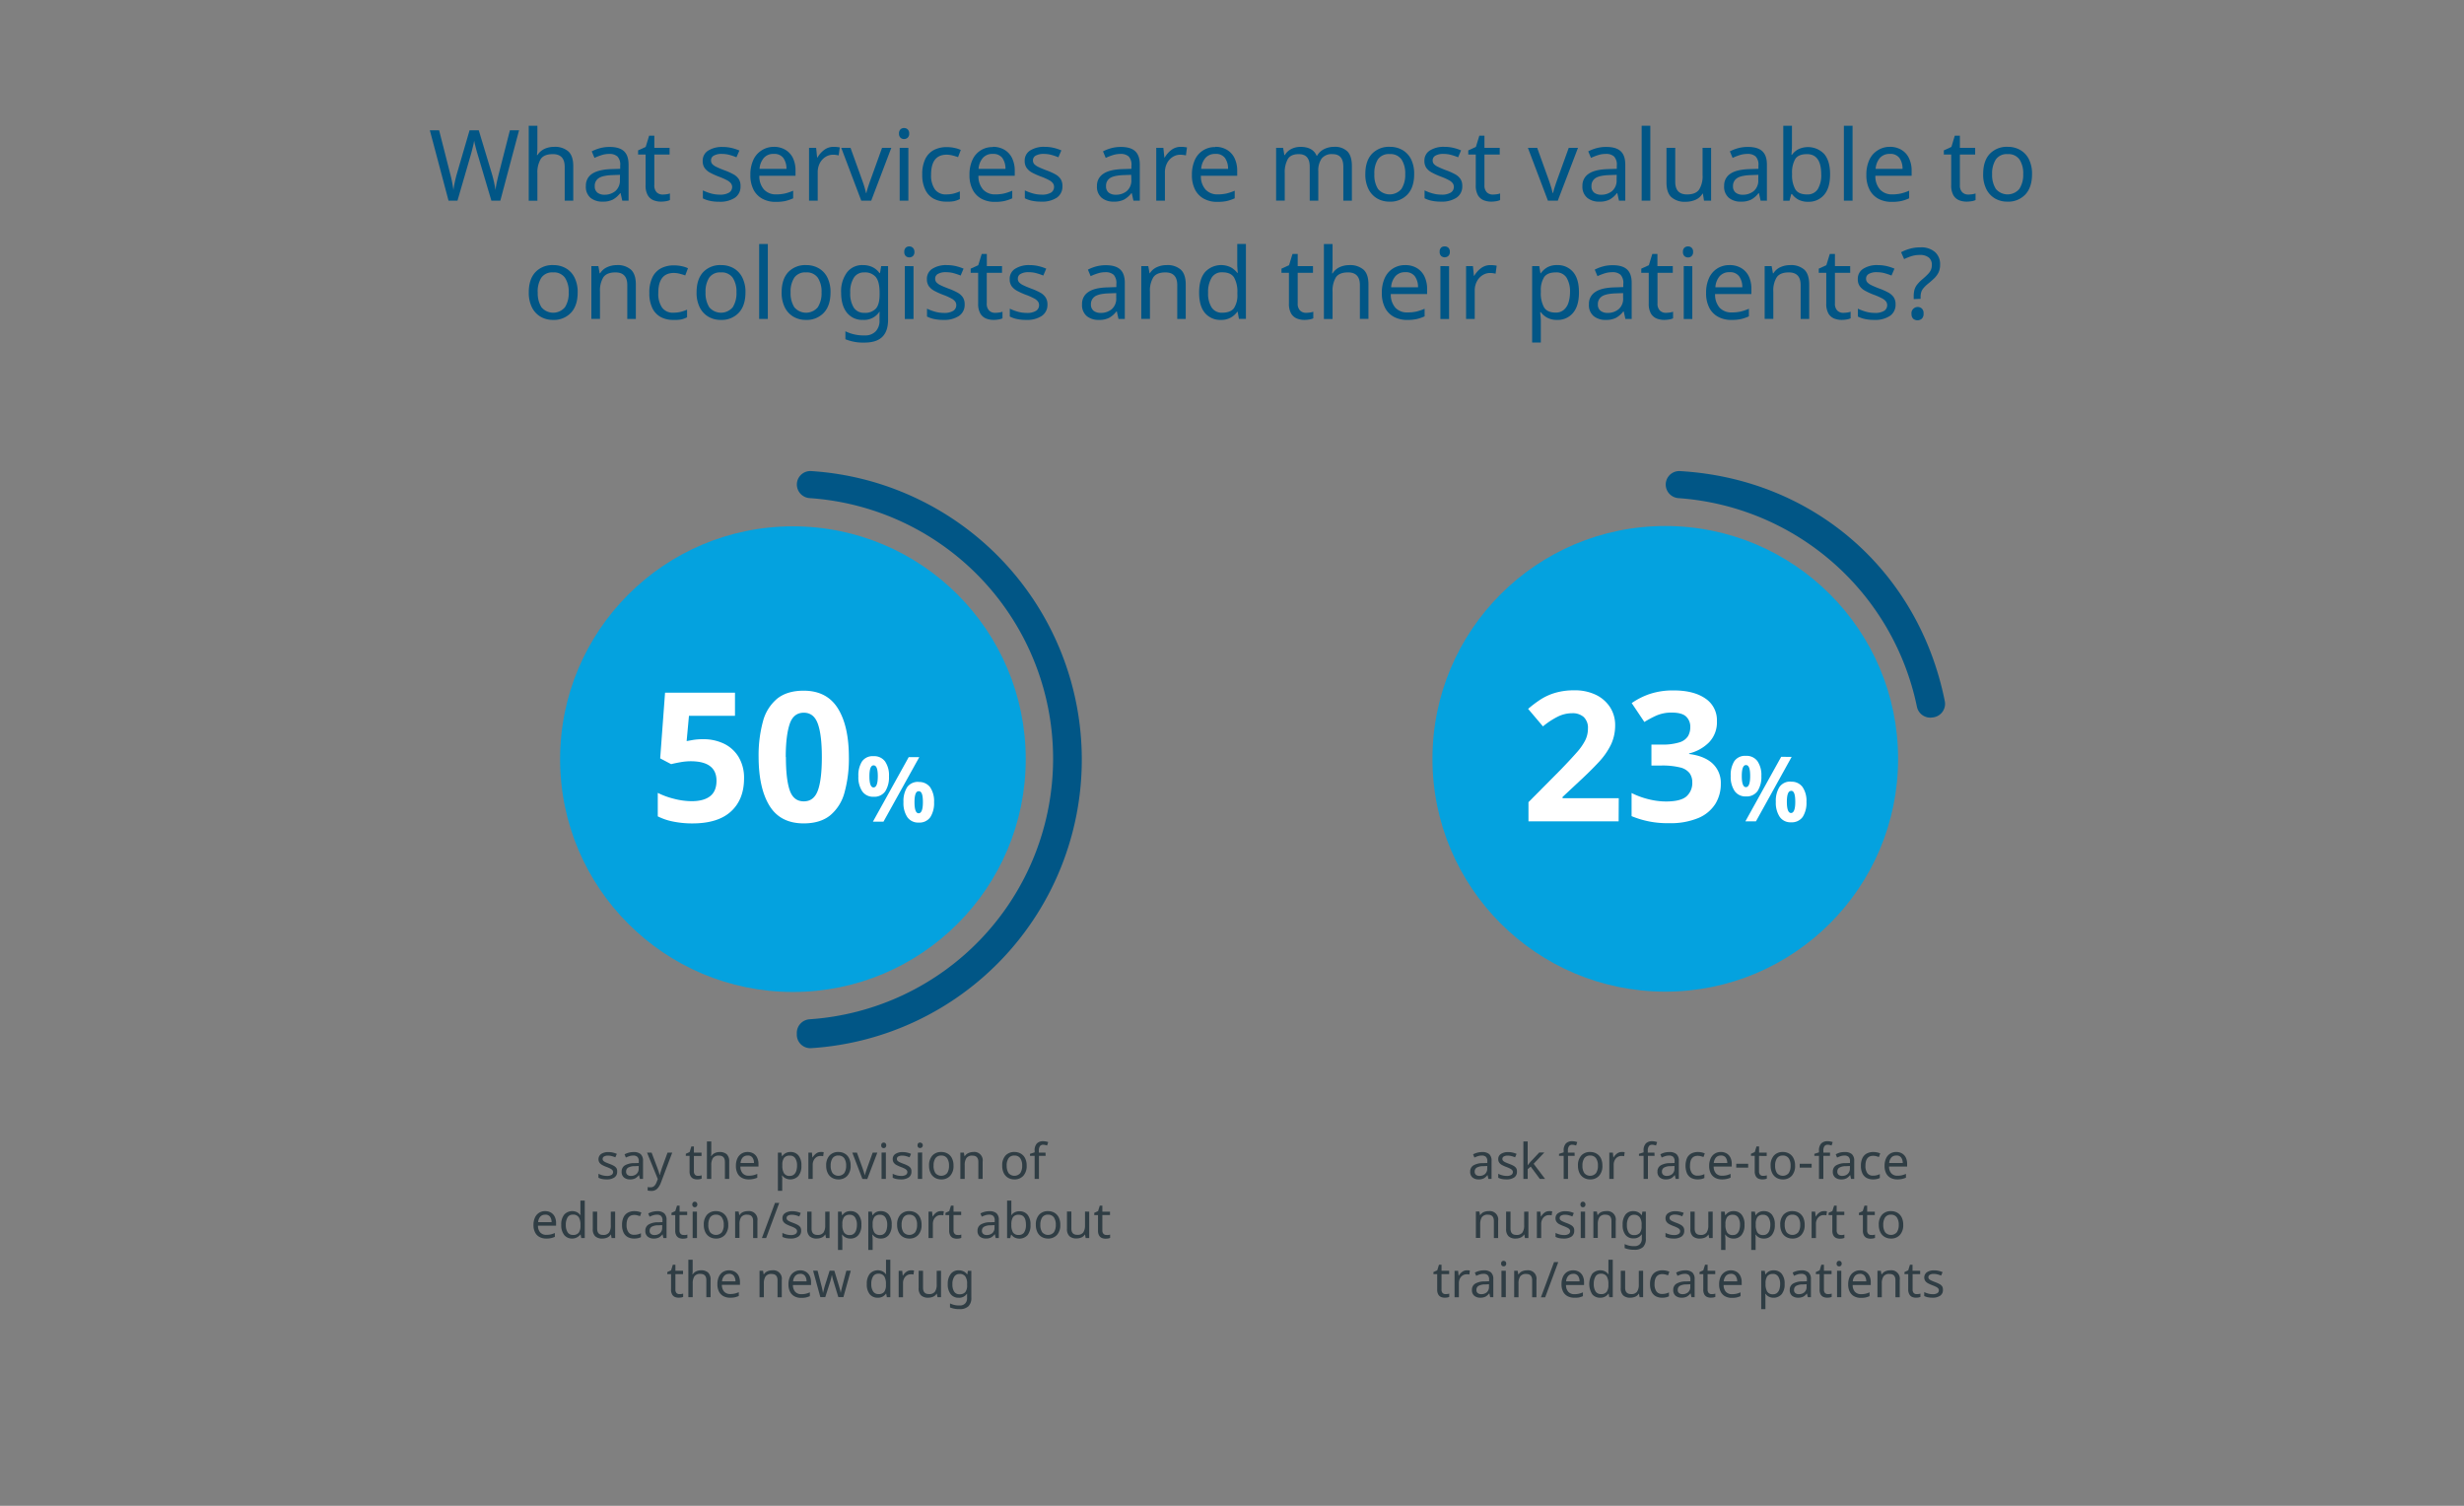<svg id="Layer_1" data-name="Layer 1" xmlns="http://www.w3.org/2000/svg" viewBox="0 0 900 550"><rect x="0" y="0" width="900" height="550" fill="#808080" stroke="none"/><defs><style>.cls-1{fill:#015686;}.cls-2{fill:#04a2df;}.cls-3{fill:#fff;}.cls-4{fill:#2f3d44;}</style></defs><title>1.3.5.2 Education (1.3.4.2)</title><path class="cls-1" d="M189.59,47.58l-6.84,25.71h-3.27l-5-16.85c-.21-.67-.41-1.36-.59-2.07s-.34-1.33-.47-1.87a9.66,9.66,0,0,1-.23-1.14,18.77,18.77,0,0,1-.4,2c-.24,1-.51,2.08-.83,3.19l-4.86,16.74h-3.27L157,47.58h3.39l4,15.7c.29,1.1.54,2.17.74,3.2s.37,2,.49,2.92q.18-1.41.54-3.06c.24-1.1.51-2.18.83-3.24l4.53-15.52h3.35l4.72,15.63c.33,1.1.62,2.21.86,3.31s.42,2.06.54,2.88a28.36,28.36,0,0,1,.49-2.9c.22-1,.48-2.13.77-3.26l4-15.66Z"/><path class="cls-1" d="M196.29,45.93v8a19.12,19.12,0,0,1-.18,2.7h.22a6,6,0,0,1,2.53-2.24,8.12,8.12,0,0,1,3.48-.75,7.46,7.46,0,0,1,5.27,1.67q1.78,1.68,1.78,5.38V73.29h-3.13V60.94c0-3.1-1.44-4.64-4.32-4.64q-3.24,0-4.44,1.81a9.38,9.38,0,0,0-1.21,5.21v10h-3.17V45.93Z"/><path class="cls-1" d="M222.68,53.67c2.35,0,4.09.51,5.22,1.55s1.69,2.67,1.69,4.93V73.29h-2.3l-.62-2.74h-.14a8.77,8.77,0,0,1-2.66,2.34,8,8,0,0,1-3.82.76,6.74,6.74,0,0,1-4.36-1.39A5.23,5.23,0,0,1,214,67.92a5.07,5.07,0,0,1,2.26-4.44c1.52-1,3.84-1.62,7-1.71l3.27-.11V60.51a4.35,4.35,0,0,0-1-3.35,4.3,4.3,0,0,0-2.95-.94,9.14,9.14,0,0,0-2.88.45,21.34,21.34,0,0,0-2.56,1l-1-2.38a15.28,15.28,0,0,1,3-1.17A13.37,13.37,0,0,1,222.68,53.67Zm3.78,10.19-2.85.1c-2.4.1-4.06.48-5,1.16A3.29,3.29,0,0,0,217.24,68a2.81,2.81,0,0,0,1,2.38,4.1,4.1,0,0,0,2.54.75,6.15,6.15,0,0,0,4-1.35,5.08,5.08,0,0,0,1.64-4.16Z"/><path class="cls-1" d="M242,71.06a10.87,10.87,0,0,0,1.48-.11,5.62,5.62,0,0,0,1.22-.29v2.41a5.45,5.45,0,0,1-1.44.42,11.34,11.34,0,0,1-1.8.16,7.45,7.45,0,0,1-2.79-.52,4.37,4.37,0,0,1-2.07-1.82,7,7,0,0,1-.79-3.64V56.44h-2.74V54.93l2.77-1.26,1.26-4.11H239V54h5.57v2.45H239V67.6a3.56,3.56,0,0,0,.84,2.61A3,3,0,0,0,242,71.06Z"/><path class="cls-1" d="M270.48,68a4.83,4.83,0,0,1-2.08,4.25,9.77,9.77,0,0,1-5.62,1.44,15.9,15.9,0,0,1-3.47-.33,10.16,10.16,0,0,1-2.58-.9V69.54a17.39,17.39,0,0,0,2.79,1.07,11.76,11.76,0,0,0,3.33.48,6.21,6.21,0,0,0,3.5-.77,2.46,2.46,0,0,0,1.08-2.07A2.29,2.29,0,0,0,267,67a4.29,4.29,0,0,0-1.42-1.15,23.67,23.67,0,0,0-2.94-1.3,27.67,27.67,0,0,1-3.2-1.44,5.9,5.9,0,0,1-2.05-1.72,4.39,4.39,0,0,1-.72-2.6,4.28,4.28,0,0,1,2-3.78,9.38,9.38,0,0,1,5.24-1.33,14.39,14.39,0,0,1,3.3.36,16.53,16.53,0,0,1,2.86.94L269,57.45a20.81,20.81,0,0,0-2.56-.87,10.44,10.44,0,0,0-2.73-.36,5.71,5.71,0,0,0-3,.63,1.92,1.92,0,0,0-1,1.71,2,2,0,0,0,.47,1.37A5,5,0,0,0,261.75,61c.74.36,1.71.77,2.94,1.23a22.4,22.4,0,0,1,3.13,1.4,5.5,5.5,0,0,1,2,1.75A4.49,4.49,0,0,1,270.48,68Z"/><path class="cls-1" d="M282.62,53.63a8.08,8.08,0,0,1,4.24,1.08,7.14,7.14,0,0,1,2.76,3,10.48,10.48,0,0,1,.95,4.59v1.91H277.36a7.33,7.33,0,0,0,1.67,5A5.86,5.86,0,0,0,283.52,71a14.35,14.35,0,0,0,3.25-.34,18.84,18.84,0,0,0,2.94-1v2.77a15,15,0,0,1-2.92,1,16.22,16.22,0,0,1-3.42.31,10.08,10.08,0,0,1-4.86-1.12,7.83,7.83,0,0,1-3.26-3.31,11.46,11.46,0,0,1-1.17-5.44,12.67,12.67,0,0,1,1.07-5.43,8,8,0,0,1,3-3.49A8.17,8.17,0,0,1,282.62,53.63Zm0,2.59A4.58,4.58,0,0,0,279,57.68a6.85,6.85,0,0,0-1.57,4h9.83a6.77,6.77,0,0,0-1.15-4A4.08,4.08,0,0,0,282.58,56.22Z"/><path class="cls-1" d="M304.47,53.63c.36,0,.74,0,1.15.06a8.61,8.61,0,0,1,1.12.16l-.4,2.91c-.31-.07-.66-.13-1-.18s-.74-.07-1.05-.07a5.13,5.13,0,0,0-2.77.81,5.91,5.91,0,0,0-2.07,2.27,7.11,7.11,0,0,0-.77,3.4v10.3h-3.17V54h2.59l.36,3.53h.14a9.08,9.08,0,0,1,2.4-2.74A5.6,5.6,0,0,1,304.47,53.63Z"/><path class="cls-1" d="M314.58,73.29,307.28,54h3.38l4.1,11.38c.2.53.4,1.11.62,1.76s.4,1.27.57,1.87.29,1.1.36,1.48h.15a13.47,13.47,0,0,1,.39-1.49c.19-.62.4-1.24.61-1.88s.42-1.21.62-1.74L322.18,54h3.38l-7.34,19.3Z"/><path class="cls-1" d="M330.24,46.76a1.91,1.91,0,0,1,1.28.48,2,2,0,0,1,.56,1.53,1.92,1.92,0,0,1-.56,1.53,1.87,1.87,0,0,1-1.28.49,1.9,1.9,0,0,1-1.33-.49,2,2,0,0,1-.54-1.53,2,2,0,0,1,.54-1.53A1.94,1.94,0,0,1,330.24,46.76ZM331.79,54v19.3h-3.17V54Z"/><path class="cls-1" d="M345.65,73.65a9.6,9.6,0,0,1-4.57-1.05A7.24,7.24,0,0,1,338,69.36a12.11,12.11,0,0,1-1.14-5.61A12.48,12.48,0,0,1,338,58a7.38,7.38,0,0,1,3.22-3.27,10.07,10.07,0,0,1,4.65-1,12.63,12.63,0,0,1,2.82.31,9.39,9.39,0,0,1,2.25.74l-1,2.62a19.73,19.73,0,0,0-2-.61,9.06,9.06,0,0,0-2.16-.29q-5.7,0-5.69,7.31a8.86,8.86,0,0,0,1.38,5.35,4.85,4.85,0,0,0,4.13,1.85,11.15,11.15,0,0,0,2.77-.32,14.19,14.19,0,0,0,2.23-.79v2.8a8.91,8.91,0,0,1-2.14.78A12.75,12.75,0,0,1,345.65,73.65Z"/><path class="cls-1" d="M362.64,53.63a8.09,8.09,0,0,1,4.25,1.08,7.14,7.14,0,0,1,2.76,3,10.48,10.48,0,0,1,1,4.59v1.91H357.39a7.28,7.28,0,0,0,1.67,5A5.84,5.84,0,0,0,363.54,71a14.45,14.45,0,0,0,3.26-.34,18.84,18.84,0,0,0,2.94-1v2.77a15,15,0,0,1-2.92,1,16.22,16.22,0,0,1-3.42.31,10.08,10.08,0,0,1-4.86-1.12,7.83,7.83,0,0,1-3.26-3.31,11.46,11.46,0,0,1-1.17-5.44,12.83,12.83,0,0,1,1.06-5.43,7.89,7.89,0,0,1,7.47-4.72Zm0,2.59A4.58,4.58,0,0,0,359,57.68a6.85,6.85,0,0,0-1.57,4h9.83a6.85,6.85,0,0,0-1.15-4A4.08,4.08,0,0,0,362.61,56.22Z"/><path class="cls-1" d="M388.06,68A4.84,4.84,0,0,1,386,72.21a9.72,9.72,0,0,1-5.61,1.44,15.93,15.93,0,0,1-3.48-.33,10.08,10.08,0,0,1-2.57-.9V69.54a17.39,17.39,0,0,0,2.79,1.07,11.76,11.76,0,0,0,3.33.48,6.15,6.15,0,0,0,3.49-.77A2.43,2.43,0,0,0,385,68.25a2.22,2.22,0,0,0-.4-1.3,4.09,4.09,0,0,0-1.42-1.15,22.76,22.76,0,0,0-2.93-1.3A27.89,27.89,0,0,1,377,63.06,6,6,0,0,1,375,61.34a4.39,4.39,0,0,1-.72-2.6,4.29,4.29,0,0,1,2-3.78,9.36,9.36,0,0,1,5.24-1.33,14.36,14.36,0,0,1,3.29.36,16.25,16.25,0,0,1,2.86.94l-1.08,2.52a20.11,20.11,0,0,0-2.55-.87,10.46,10.46,0,0,0-2.74-.36,5.76,5.76,0,0,0-3,.63,1.93,1.93,0,0,0-1,1.71,2,2,0,0,0,.46,1.37A5.16,5.16,0,0,0,379.33,61c.73.36,1.71.77,2.93,1.23a22.57,22.57,0,0,1,3.14,1.4,5.58,5.58,0,0,1,2,1.75A4.57,4.57,0,0,1,388.06,68Z"/><path class="cls-1" d="M409.41,53.67c2.35,0,4.09.51,5.22,1.55s1.69,2.67,1.69,4.93V73.29H414l-.61-2.74h-.14a8.69,8.69,0,0,1-2.67,2.34,8,8,0,0,1-3.81.76,6.72,6.72,0,0,1-4.36-1.39,5.23,5.23,0,0,1-1.73-4.34A5.08,5.08,0,0,1,403,63.48q2.27-1.57,7-1.71l3.27-.11V60.51a4.39,4.39,0,0,0-1-3.35,4.3,4.3,0,0,0-2.95-.94,9.14,9.14,0,0,0-2.88.45,20.69,20.69,0,0,0-2.56,1l-1-2.38a15,15,0,0,1,3-1.17A13.37,13.37,0,0,1,409.41,53.67Zm3.78,10.19-2.85.1c-2.4.1-4.06.48-5,1.16A3.29,3.29,0,0,0,404,68a2.81,2.81,0,0,0,1,2.38,4.1,4.1,0,0,0,2.54.75,6.15,6.15,0,0,0,4.05-1.35,5.08,5.08,0,0,0,1.64-4.16Z"/><path class="cls-1" d="M431.29,53.63c.36,0,.75,0,1.16.06a8.45,8.45,0,0,1,1.11.16l-.39,2.91c-.32-.07-.66-.13-1.05-.18a10.26,10.26,0,0,0-1-.07,5.11,5.11,0,0,0-2.77.81,5.76,5.76,0,0,0-2.07,2.27,7.11,7.11,0,0,0-.78,3.4v10.3h-3.17V54h2.6l.36,3.53h.14a9.18,9.18,0,0,1,2.39-2.74A5.65,5.65,0,0,1,431.29,53.63Z"/><path class="cls-1" d="M443.89,53.63a8.09,8.09,0,0,1,4.25,1.08,7.14,7.14,0,0,1,2.76,3,10.48,10.48,0,0,1,1,4.59v1.91H438.64a7.28,7.28,0,0,0,1.67,5A5.84,5.84,0,0,0,444.79,71a14.45,14.45,0,0,0,3.26-.34,18.84,18.84,0,0,0,2.94-1v2.77a15,15,0,0,1-2.92,1,16.22,16.22,0,0,1-3.42.31,10.08,10.08,0,0,1-4.86-1.12,7.83,7.83,0,0,1-3.26-3.31,11.46,11.46,0,0,1-1.17-5.44,12.83,12.83,0,0,1,1.06-5.43,7.89,7.89,0,0,1,7.47-4.72Zm0,2.59a4.58,4.58,0,0,0-3.58,1.46,6.85,6.85,0,0,0-1.57,4h9.83a6.85,6.85,0,0,0-1.15-4A4.08,4.08,0,0,0,443.86,56.22Z"/><path class="cls-1" d="M487.27,53.63a6.51,6.51,0,0,1,4.9,1.69q1.62,1.7,1.62,5.4V73.29h-3.13V60.87q0-4.57-3.93-4.57a4.67,4.67,0,0,0-4,1.62,7.76,7.76,0,0,0-1.21,4.71V73.29h-3.13V60.87q0-4.57-4-4.57c-1.94,0-3.29.6-4,1.8a9.82,9.82,0,0,0-1.12,5.18v10h-3.16V54h2.55l.47,2.63h.18a5.61,5.61,0,0,1,2.43-2.25,7.45,7.45,0,0,1,3.26-.74q4.53,0,5.9,3.24h.18a6.08,6.08,0,0,1,2.63-2.45A8.24,8.24,0,0,1,487.27,53.63Z"/><path class="cls-1" d="M516.54,63.6q0,4.8-2.43,7.42a8.52,8.52,0,0,1-6.57,2.63A8.83,8.83,0,0,1,503,72.48a8.17,8.17,0,0,1-3.15-3.42,11.84,11.84,0,0,1-1.15-5.46c0-3.19.79-5.65,2.39-7.38a8.54,8.54,0,0,1,6.57-2.59,9,9,0,0,1,4.61,1.17,8.09,8.09,0,0,1,3.15,3.39A11.83,11.83,0,0,1,516.54,63.6ZM502,63.6A9.56,9.56,0,0,0,503.31,69a5.61,5.61,0,0,0,8.59,0,9.47,9.47,0,0,0,1.37-5.42,9.2,9.2,0,0,0-1.37-5.36,4.92,4.92,0,0,0-4.32-1.94,4.82,4.82,0,0,0-4.29,1.94A9.44,9.44,0,0,0,502,63.6Z"/><path class="cls-1" d="M534.11,68A4.84,4.84,0,0,1,532,72.21a9.72,9.72,0,0,1-5.61,1.44,15.93,15.93,0,0,1-3.48-.33,10.08,10.08,0,0,1-2.57-.9V69.54a17,17,0,0,0,2.79,1.07,11.76,11.76,0,0,0,3.33.48,6.15,6.15,0,0,0,3.49-.77,2.43,2.43,0,0,0,1.08-2.07,2.22,2.22,0,0,0-.4-1.3,4.09,4.09,0,0,0-1.42-1.15,22.76,22.76,0,0,0-2.93-1.3,27.89,27.89,0,0,1-3.21-1.44A6,6,0,0,1,521,61.34a4.39,4.39,0,0,1-.72-2.6,4.29,4.29,0,0,1,2-3.78,9.36,9.36,0,0,1,5.24-1.33,14.36,14.36,0,0,1,3.29.36,16.25,16.25,0,0,1,2.86.94l-1.08,2.52a20.66,20.66,0,0,0-2.55-.87,10.46,10.46,0,0,0-2.74-.36,5.73,5.73,0,0,0-3,.63,1.93,1.93,0,0,0-1,1.71,2,2,0,0,0,.46,1.37A5.16,5.16,0,0,0,525.38,61c.73.36,1.71.77,2.93,1.23a22.57,22.57,0,0,1,3.14,1.4,5.58,5.58,0,0,1,2,1.75A4.57,4.57,0,0,1,534.11,68Z"/><path class="cls-1" d="M545.23,71.06a10.76,10.76,0,0,0,1.48-.11,5.62,5.62,0,0,0,1.22-.29v2.41a5.23,5.23,0,0,1-1.44.42,11.34,11.34,0,0,1-1.8.16,7.49,7.49,0,0,1-2.79-.52,4.37,4.37,0,0,1-2.07-1.82,7,7,0,0,1-.79-3.64V56.44H536.3V54.93l2.78-1.26,1.26-4.11h1.87V54h5.58v2.45h-5.58V67.6a3.56,3.56,0,0,0,.84,2.61A3,3,0,0,0,545.23,71.06Z"/><path class="cls-1" d="M565.39,73.29,558.08,54h3.39l4.1,11.38c.19.53.4,1.11.61,1.76s.41,1.27.58,1.87.29,1.1.36,1.48h.14c.08-.38.21-.88.4-1.49s.4-1.24.61-1.88.42-1.21.61-1.74L573,54h3.38L569,73.29Z"/><path class="cls-1" d="M586.74,53.67c2.35,0,4.09.51,5.22,1.55s1.69,2.67,1.69,4.93V73.29h-2.3l-.61-2.74h-.15a8.66,8.66,0,0,1-2.66,2.34,8,8,0,0,1-3.82.76,6.69,6.69,0,0,1-4.35-1.39A5.23,5.23,0,0,1,578,67.92a5.08,5.08,0,0,1,2.27-4.44q2.26-1.57,7-1.71l3.28-.11V60.51a4.35,4.35,0,0,0-1-3.35,4.28,4.28,0,0,0-3-.94,9.14,9.14,0,0,0-2.88.45,21.18,21.18,0,0,0-2.55,1l-1-2.38a15.28,15.28,0,0,1,3-1.17A13.37,13.37,0,0,1,586.74,53.67Zm3.78,10.19-2.84.1c-2.4.1-4.07.48-5,1.16A3.32,3.32,0,0,0,581.3,68a2.81,2.81,0,0,0,1,2.38,4.12,4.12,0,0,0,2.54.75,6.15,6.15,0,0,0,4-1.35,5.08,5.08,0,0,0,1.64-4.16Z"/><path class="cls-1" d="M602.79,73.29h-3.16V45.93h3.16Z"/><path class="cls-1" d="M625,54v19.3h-2.59L622,70.73h-.14A5.55,5.55,0,0,1,619.25,73a9.11,9.11,0,0,1-3.53.7A7.37,7.37,0,0,1,610.46,72q-1.76-1.66-1.76-5.34V54h3.2V66.41q0,4.61,4.29,4.61c2.13,0,3.62-.6,4.44-1.8A9.07,9.07,0,0,0,621.88,64V54Z"/><path class="cls-1" d="M638.47,53.67c2.35,0,4.09.51,5.22,1.55s1.69,2.67,1.69,4.93V73.29h-2.3l-.61-2.74h-.15a8.66,8.66,0,0,1-2.66,2.34,8,8,0,0,1-3.82.76,6.69,6.69,0,0,1-4.35-1.39,5.23,5.23,0,0,1-1.73-4.34A5.08,5.08,0,0,1,632,63.48q2.26-1.57,7-1.71l3.28-.11V60.51a4.35,4.35,0,0,0-1-3.35,4.28,4.28,0,0,0-3-.94,9.14,9.14,0,0,0-2.88.45,21.18,21.18,0,0,0-2.55,1l-1-2.38a15.28,15.28,0,0,1,3-1.17A13.37,13.37,0,0,1,638.47,53.67Zm3.78,10.19-2.84.1c-2.4.1-4.06.48-5,1.16A3.31,3.31,0,0,0,633,68a2.81,2.81,0,0,0,1,2.38,4.07,4.07,0,0,0,2.53.75,6.15,6.15,0,0,0,4.05-1.35,5,5,0,0,0,1.64-4.16Z"/><path class="cls-1" d="M654.53,45.93v6.66c0,.81,0,1.58-.06,2.28s-.08,1.27-.12,1.68h.18a6.7,6.7,0,0,1,2.26-2,8.2,8.2,0,0,1,9.49,1.67q2.18,2.51,2.18,7.47t-2.2,7.49a7.26,7.26,0,0,1-5.76,2.52,7.44,7.44,0,0,1-3.71-.83,7.08,7.08,0,0,1-2.26-2h-.25l-.65,2.45h-2.27V45.93ZM660,56.3c-2.06,0-3.48.58-4.26,1.76a10.08,10.08,0,0,0-1.17,5.47v.15a10.44,10.44,0,0,0,1.17,5.45c.78,1.26,2.22,1.89,4.34,1.89a4.37,4.37,0,0,0,3.87-1.91,9.91,9.91,0,0,0,1.27-5.51Q665.18,56.29,660,56.3Z"/><path class="cls-1" d="M676.67,73.29H673.5V45.93h3.17Z"/><path class="cls-1" d="M690.24,53.63a8.11,8.11,0,0,1,4.25,1.08,7.05,7.05,0,0,1,2.75,3,10.34,10.34,0,0,1,1,4.59v1.91H685a7.28,7.28,0,0,0,1.68,5A5.83,5.83,0,0,0,691.14,71a14.51,14.51,0,0,0,3.26-.34,18.74,18.74,0,0,0,2.93-1v2.77a14.74,14.74,0,0,1-2.91,1,16.32,16.32,0,0,1-3.43.31,10.13,10.13,0,0,1-4.86-1.12,7.81,7.81,0,0,1-3.25-3.31,11.46,11.46,0,0,1-1.17-5.44,12.67,12.67,0,0,1,1.06-5.43,8,8,0,0,1,3-3.49A8.14,8.14,0,0,1,690.24,53.63Zm0,2.59a4.59,4.59,0,0,0-3.58,1.46,6.85,6.85,0,0,0-1.57,4h9.83a6.77,6.77,0,0,0-1.15-4A4.07,4.07,0,0,0,690.2,56.22Z"/><path class="cls-1" d="M718.89,71.06a10.76,10.76,0,0,0,1.48-.11,5.48,5.48,0,0,0,1.22-.29v2.41a5.23,5.23,0,0,1-1.44.42,11.34,11.34,0,0,1-1.8.16,7.52,7.52,0,0,1-2.79-.52,4.37,4.37,0,0,1-2.07-1.82,7.1,7.1,0,0,1-.79-3.64V56.44H710V54.93l2.77-1.26L714,49.56h1.87V54h5.58v2.45h-5.58V67.6a3.52,3.52,0,0,0,.85,2.61A3,3,0,0,0,718.89,71.06Z"/><path class="cls-1" d="M742.22,63.6q0,4.8-2.43,7.42a8.52,8.52,0,0,1-6.57,2.63,8.83,8.83,0,0,1-4.55-1.17,8.17,8.17,0,0,1-3.15-3.42,11.84,11.84,0,0,1-1.15-5.46c0-3.19.79-5.65,2.39-7.38a8.53,8.53,0,0,1,6.57-2.59,9,9,0,0,1,4.61,1.17,8.09,8.09,0,0,1,3.15,3.39A11.83,11.83,0,0,1,742.22,63.6Zm-14.58,0A9.56,9.56,0,0,0,729,69a5.61,5.61,0,0,0,8.59,0A9.47,9.47,0,0,0,739,63.6a9.2,9.2,0,0,0-1.37-5.36,4.9,4.9,0,0,0-4.32-1.94A4.82,4.82,0,0,0,729,58.24,9.44,9.44,0,0,0,727.64,63.6Z"/><path class="cls-1" d="M211,106.8q0,4.8-2.43,7.42a8.52,8.52,0,0,1-6.57,2.63,8.87,8.87,0,0,1-4.56-1.17,8.17,8.17,0,0,1-3.15-3.42,12,12,0,0,1-1.15-5.46q0-4.78,2.4-7.38a8.51,8.51,0,0,1,6.57-2.59,9,9,0,0,1,4.6,1.17,8,8,0,0,1,3.15,3.39A11.7,11.7,0,0,1,211,106.8Zm-14.58,0a9.56,9.56,0,0,0,1.35,5.42,5.6,5.6,0,0,0,8.58,0,9.4,9.4,0,0,0,1.37-5.42,9.13,9.13,0,0,0-1.37-5.36A4.9,4.9,0,0,0,202,99.5a4.81,4.81,0,0,0-4.28,1.94A9.36,9.36,0,0,0,196.4,106.8Z"/><path class="cls-1" d="M225.27,96.83a7.31,7.31,0,0,1,5.22,1.69c1.18,1.13,1.76,2.93,1.76,5.4v12.57h-3.13V104.14c0-3.1-1.44-4.64-4.32-4.64q-3.2,0-4.43,1.8a9.22,9.22,0,0,0-1.22,5.18v10H216V97.19h2.56l.47,2.63h.18a5.63,5.63,0,0,1,2.59-2.25A8.51,8.51,0,0,1,225.27,96.83Z"/><path class="cls-1" d="M246,116.85a9.6,9.6,0,0,1-4.57-1,7.31,7.31,0,0,1-3.12-3.24,12.25,12.25,0,0,1-1.13-5.61,12.48,12.48,0,0,1,1.17-5.8,7.33,7.33,0,0,1,3.22-3.27,10.07,10.07,0,0,1,4.65-1,12.63,12.63,0,0,1,2.82.31,9.39,9.39,0,0,1,2.25.74l-1,2.62a20,20,0,0,0-2-.61,8.93,8.93,0,0,0-2.16-.29q-5.69,0-5.68,7.31a8.86,8.86,0,0,0,1.38,5.35,4.82,4.82,0,0,0,4.12,1.85,11.18,11.18,0,0,0,2.78-.32,14.19,14.19,0,0,0,2.23-.79v2.8a8.91,8.91,0,0,1-2.14.78A12.81,12.81,0,0,1,246,116.85Z"/><path class="cls-1" d="M272.29,106.8q0,4.8-2.43,7.42a8.52,8.52,0,0,1-6.57,2.63,8.84,8.84,0,0,1-4.56-1.17,8.17,8.17,0,0,1-3.15-3.42,11.84,11.84,0,0,1-1.15-5.46q0-4.78,2.39-7.38a8.55,8.55,0,0,1,6.58-2.59A9,9,0,0,1,268,98a8,8,0,0,1,3.15,3.39A11.7,11.7,0,0,1,272.29,106.8Zm-14.58,0a9.56,9.56,0,0,0,1.35,5.42,5.6,5.6,0,0,0,8.58,0A9.47,9.47,0,0,0,269,106.8a9.2,9.2,0,0,0-1.37-5.36,4.9,4.9,0,0,0-4.32-1.94,4.8,4.8,0,0,0-4.28,1.94A9.36,9.36,0,0,0,257.71,106.8Z"/><path class="cls-1" d="M280.46,116.49h-3.17V89.13h3.17Z"/><path class="cls-1" d="M303.35,106.8c0,3.2-.8,5.67-2.42,7.42a8.54,8.54,0,0,1-6.58,2.63,8.83,8.83,0,0,1-4.55-1.17,8.17,8.17,0,0,1-3.15-3.42,11.84,11.84,0,0,1-1.15-5.46q0-4.78,2.39-7.38a8.54,8.54,0,0,1,6.57-2.59A9,9,0,0,1,299.07,98a8,8,0,0,1,3.15,3.39A11.7,11.7,0,0,1,303.35,106.8Zm-14.58,0a9.55,9.55,0,0,0,1.36,5.42,5.6,5.6,0,0,0,8.58,0,9.47,9.47,0,0,0,1.37-5.42,9.2,9.2,0,0,0-1.37-5.36,4.9,4.9,0,0,0-4.32-1.94,4.79,4.79,0,0,0-4.28,1.94A9.36,9.36,0,0,0,288.77,106.8Z"/><path class="cls-1" d="M315.2,96.83a8,8,0,0,1,3.44.72,6.77,6.77,0,0,1,2.61,2.2h.18l.43-2.56h2.52v19.62q0,4.14-2.11,6.23t-6.53,2.09a16.87,16.87,0,0,1-6.95-1.23V121a15.06,15.06,0,0,0,7.13,1.51,5.22,5.22,0,0,0,3.91-1.46,5.49,5.49,0,0,0,1.42-4v-.75c0-.29,0-.7,0-1.24s.05-.92.07-1.14h-.14a6.67,6.67,0,0,1-6,2.92,7.07,7.07,0,0,1-5.84-2.63q-2.11-2.62-2.11-7.34a11.61,11.61,0,0,1,2.11-7.33A6.94,6.94,0,0,1,315.2,96.83Zm.43,2.67a4.28,4.28,0,0,0-3.74,1.92,9.6,9.6,0,0,0-1.33,5.49,9.66,9.66,0,0,0,1.29,5.46,4.37,4.37,0,0,0,3.85,1.89,5.3,5.3,0,0,0,4.25-1.57q1.33-1.56,1.33-5.06v-.75c0-2.62-.45-4.5-1.36-5.66A5.15,5.15,0,0,0,315.63,99.5Z"/><path class="cls-1" d="M332.12,90a1.92,1.92,0,0,1,1.28.48A2,2,0,0,1,334,92a1.92,1.92,0,0,1-.55,1.53,2,2,0,0,1-2.61,0,2,2,0,0,1-.54-1.53,2,2,0,0,1,.54-1.53A1.92,1.92,0,0,1,332.12,90Zm1.55,7.23v19.3H330.5V97.19Z"/><path class="cls-1" d="M352.35,111.16a4.84,4.84,0,0,1-2.09,4.25,9.72,9.72,0,0,1-5.61,1.44,16,16,0,0,1-3.48-.33,10.08,10.08,0,0,1-2.57-.9v-2.88a17.39,17.39,0,0,0,2.79,1.07,11.76,11.76,0,0,0,3.33.48,6.15,6.15,0,0,0,3.49-.77,2.43,2.43,0,0,0,1.08-2.07,2.29,2.29,0,0,0-.39-1.3,4.24,4.24,0,0,0-1.43-1.15,22.76,22.76,0,0,0-2.93-1.3,25.4,25.4,0,0,1-3.2-1.44,5.94,5.94,0,0,1-2.06-1.72,4.39,4.39,0,0,1-.72-2.6,4.29,4.29,0,0,1,2-3.78,9.36,9.36,0,0,1,5.24-1.33,14.3,14.3,0,0,1,3.29.36,17.12,17.12,0,0,1,2.86.94l-1.07,2.52a20.81,20.81,0,0,0-2.56-.87,10.46,10.46,0,0,0-2.74-.36,5.76,5.76,0,0,0-3,.63,1.93,1.93,0,0,0-1,1.71,2,2,0,0,0,.47,1.37,5,5,0,0,0,1.56,1.08q1.1.54,2.94,1.23a22.94,22.94,0,0,1,3.13,1.4,5.58,5.58,0,0,1,2,1.75A4.57,4.57,0,0,1,352.35,111.16Z"/><path class="cls-1" d="M363.47,114.26a10.76,10.76,0,0,0,1.48-.11,5.62,5.62,0,0,0,1.22-.29v2.41a5.23,5.23,0,0,1-1.44.42,11.34,11.34,0,0,1-1.8.16,7.52,7.52,0,0,1-2.79-.52,4.37,4.37,0,0,1-2.07-1.82,7.1,7.1,0,0,1-.79-3.64V99.64h-2.73V98.13l2.77-1.26,1.26-4.11h1.87v4.43H366v2.45h-5.58V110.8a3.52,3.52,0,0,0,.85,2.61A3,3,0,0,0,363.47,114.26Z"/><path class="cls-1" d="M382.59,111.16a4.84,4.84,0,0,1-2.09,4.25,9.72,9.72,0,0,1-5.61,1.44,15.93,15.93,0,0,1-3.48-.33,10.08,10.08,0,0,1-2.57-.9v-2.88a17.39,17.39,0,0,0,2.79,1.07,11.76,11.76,0,0,0,3.33.48,6.15,6.15,0,0,0,3.49-.77,2.43,2.43,0,0,0,1.08-2.07,2.22,2.22,0,0,0-.4-1.3,4.09,4.09,0,0,0-1.42-1.15,22.76,22.76,0,0,0-2.93-1.3,26.27,26.27,0,0,1-3.21-1.44,6,6,0,0,1-2.05-1.72,4.39,4.39,0,0,1-.72-2.6,4.29,4.29,0,0,1,2-3.78A9.36,9.36,0,0,1,376,96.83a14.36,14.36,0,0,1,3.29.36,17.12,17.12,0,0,1,2.86.94l-1.08,2.52a20.11,20.11,0,0,0-2.55-.87,10.46,10.46,0,0,0-2.74-.36,5.76,5.76,0,0,0-3,.63,1.93,1.93,0,0,0-1,1.71,2,2,0,0,0,.46,1.37,5.16,5.16,0,0,0,1.57,1.08c.73.36,1.71.77,2.93,1.23a22.57,22.57,0,0,1,3.14,1.4,5.58,5.58,0,0,1,2,1.75A4.57,4.57,0,0,1,382.59,111.16Z"/><path class="cls-1" d="M403.94,96.87c2.35,0,4.09.51,5.22,1.55s1.69,2.67,1.69,4.93v13.14h-2.31l-.61-2.74h-.14a8.69,8.69,0,0,1-2.67,2.34,8,8,0,0,1-3.81.76,6.72,6.72,0,0,1-4.36-1.39,5.23,5.23,0,0,1-1.72-4.34,5.07,5.07,0,0,1,2.26-4.44q2.26-1.58,7-1.71l3.27-.11v-1.15a4.39,4.39,0,0,0-1-3.35,4.3,4.3,0,0,0-2.95-.94,9.14,9.14,0,0,0-2.88.45,20.69,20.69,0,0,0-2.56,1l-1-2.38a15.28,15.28,0,0,1,3-1.17A13.37,13.37,0,0,1,403.94,96.87Zm3.78,10.19-2.85.1c-2.4.1-4.06.48-5,1.16a3.29,3.29,0,0,0-1.39,2.84,2.81,2.81,0,0,0,1,2.38,4.1,4.1,0,0,0,2.54.75,6.15,6.15,0,0,0,4.05-1.35,5.08,5.08,0,0,0,1.64-4.16Z"/><path class="cls-1" d="M426.11,96.83a7.28,7.28,0,0,1,5.22,1.69q1.77,1.7,1.77,5.4v12.57H430V104.14c0-3.1-1.44-4.64-4.32-4.64-2.13,0-3.61.6-4.42,1.8a9.13,9.13,0,0,0-1.23,5.18v10h-3.17V97.19h2.56l.47,2.63H420a5.68,5.68,0,0,1,2.59-2.25A8.51,8.51,0,0,1,426.11,96.83Z"/><path class="cls-1" d="M445.91,116.85a7.25,7.25,0,0,1-5.76-2.5q-2.16-2.5-2.16-7.47t2.18-7.51a8,8,0,0,1,9.43-1.71,7.61,7.61,0,0,1,2.32,2h.22c-.05-.32-.1-.78-.14-1.39s-.08-1.1-.08-1.46v-7.7h3.17v27.36h-2.55l-.47-2.59h-.15a7.37,7.37,0,0,1-2.3,2.08A7.1,7.1,0,0,1,445.91,116.85Zm.51-2.63c2,0,3.47-.56,4.3-1.67a8.48,8.48,0,0,0,1.24-5.06v-.58a10.58,10.58,0,0,0-1.19-5.52q-1.18-1.94-4.39-1.93a4.23,4.23,0,0,0-3.83,2,10.12,10.12,0,0,0-1.28,5.46,9.5,9.5,0,0,0,1.28,5.36A4.34,4.34,0,0,0,446.42,114.22Z"/><path class="cls-1" d="M477,114.26a10.73,10.73,0,0,0,1.47-.11,5.48,5.48,0,0,0,1.22-.29v2.41a5.25,5.25,0,0,1-1.43.42,11.57,11.57,0,0,1-1.81.16,7.43,7.43,0,0,1-2.78-.52,4.28,4.28,0,0,1-2.07-1.82,7,7,0,0,1-.8-3.64V99.64h-2.73V98.13l2.77-1.26,1.26-4.11H474v4.43h5.58v2.45H474V110.8a3.52,3.52,0,0,0,.85,2.61A3,3,0,0,0,477,114.26Z"/><path class="cls-1" d="M486.73,89.13v8a17.74,17.74,0,0,1-.18,2.7h.22a5.94,5.94,0,0,1,2.54-2.24,8.1,8.1,0,0,1,3.47-.75,7.48,7.48,0,0,1,5.28,1.67q1.79,1.68,1.78,5.38v12.57h-3.13V104.14c0-3.1-1.44-4.64-4.32-4.64q-3.24,0-4.45,1.81a9.47,9.47,0,0,0-1.21,5.21v10h-3.16V89.13Z"/><path class="cls-1" d="M513.27,96.83a8.14,8.14,0,0,1,4.25,1.08,7.18,7.18,0,0,1,2.75,3,10.48,10.48,0,0,1,1,4.59v1.91H508a7.28,7.28,0,0,0,1.68,5,5.83,5.83,0,0,0,4.48,1.71,14.51,14.51,0,0,0,3.26-.34,19.1,19.1,0,0,0,2.93-1v2.77a14.82,14.82,0,0,1-2.92,1,16.22,16.22,0,0,1-3.42.31,10.11,10.11,0,0,1-4.86-1.12,7.81,7.81,0,0,1-3.25-3.31,11.46,11.46,0,0,1-1.17-5.44,12.67,12.67,0,0,1,1.06-5.43,8,8,0,0,1,3-3.49A8.12,8.12,0,0,1,513.27,96.83Zm0,2.59a4.59,4.59,0,0,0-3.58,1.46,6.85,6.85,0,0,0-1.57,4.05h9.83a6.77,6.77,0,0,0-1.15-4A4.07,4.07,0,0,0,513.23,99.42Z"/><path class="cls-1" d="M527.74,90a1.92,1.92,0,0,1,1.28.48,2,2,0,0,1,.55,1.53A1.92,1.92,0,0,1,529,93.5a2,2,0,0,1-2.61,0,2,2,0,0,1-.54-1.53,2,2,0,0,1,.54-1.53A1.92,1.92,0,0,1,527.74,90Zm1.55,7.23v19.3h-3.17V97.19Z"/><path class="cls-1" d="M544.41,96.83c.36,0,.74,0,1.15.06a8.61,8.61,0,0,1,1.12.16l-.4,2.91q-.46-.1-1-.18a10.26,10.26,0,0,0-1-.07,5.13,5.13,0,0,0-2.77.81,5.84,5.84,0,0,0-2.07,2.27,7.11,7.11,0,0,0-.78,3.4v10.3h-3.16V97.19H538l.36,3.53h.14A9.08,9.08,0,0,1,540.9,98,5.6,5.6,0,0,1,544.41,96.83Z"/><path class="cls-1" d="M568.81,96.83a7.28,7.28,0,0,1,5.75,2.49c1.45,1.65,2.17,4.15,2.17,7.48s-.72,5.79-2.17,7.49a7.21,7.21,0,0,1-5.78,2.56,7.41,7.41,0,0,1-3.69-.83,7.1,7.1,0,0,1-2.29-2h-.21c0,.41.06.92.12,1.55s.09,1.16.09,1.62v7.92h-3.17V97.19h2.6l.43,2.63h.14a7.34,7.34,0,0,1,2.27-2.12A7,7,0,0,1,568.81,96.83Zm-.57,2.67c-2,0-3.36.55-4.18,1.65a8.76,8.76,0,0,0-1.26,5v.61a10.62,10.62,0,0,0,1.17,5.49q1.17,1.93,4.34,1.93a4.4,4.4,0,0,0,2.88-1,5.61,5.61,0,0,0,1.71-2.65,12.33,12.33,0,0,0,.56-3.85,9.65,9.65,0,0,0-1.28-5.29A4.36,4.36,0,0,0,568.24,99.5Z"/><path class="cls-1" d="M589.08,96.87c2.35,0,4.09.51,5.22,1.55s1.69,2.67,1.69,4.93v13.14h-2.3l-.61-2.74h-.15a8.66,8.66,0,0,1-2.66,2.34,8,8,0,0,1-3.81.76,6.7,6.7,0,0,1-4.36-1.39,5.23,5.23,0,0,1-1.73-4.34,5.08,5.08,0,0,1,2.27-4.44q2.26-1.58,7-1.71l3.28-.11v-1.15a4.35,4.35,0,0,0-1-3.35,4.28,4.28,0,0,0-3-.94,9.14,9.14,0,0,0-2.88.45,21.18,21.18,0,0,0-2.55,1l-1-2.38a15.28,15.28,0,0,1,3-1.17A13.37,13.37,0,0,1,589.08,96.87Zm3.78,10.19-2.84.1c-2.4.1-4.06.48-5,1.16a3.31,3.31,0,0,0-1.38,2.84,2.81,2.81,0,0,0,1,2.38,4.07,4.07,0,0,0,2.53.75,6.15,6.15,0,0,0,4.05-1.35,5,5,0,0,0,1.64-4.16Z"/><path class="cls-1" d="M608.41,114.26a10.87,10.87,0,0,0,1.48-.11,5.62,5.62,0,0,0,1.22-.29v2.41a5.23,5.23,0,0,1-1.44.42,11.34,11.34,0,0,1-1.8.16,7.52,7.52,0,0,1-2.79-.52,4.37,4.37,0,0,1-2.07-1.82,7.1,7.1,0,0,1-.79-3.64V99.64h-2.73V98.13l2.77-1.26,1.26-4.11h1.87v4.43H611v2.45h-5.58V110.8a3.52,3.52,0,0,0,.85,2.61A3,3,0,0,0,608.41,114.26Z"/><path class="cls-1" d="M616.59,90a1.88,1.88,0,0,1,1.27.48,1.92,1.92,0,0,1,.56,1.53,1.89,1.89,0,0,1-.56,1.53,1.84,1.84,0,0,1-1.27.49,1.91,1.91,0,0,1-1.34-.49,2,2,0,0,1-.54-1.53,2,2,0,0,1,.54-1.53A2,2,0,0,1,616.59,90Zm1.54,7.23v19.3H615V97.19Z"/><path class="cls-1" d="M631.71,96.83A8.08,8.08,0,0,1,636,97.91a7.14,7.14,0,0,1,2.76,3,10.48,10.48,0,0,1,.95,4.59v1.91H626.45a7.28,7.28,0,0,0,1.67,5,5.86,5.86,0,0,0,4.49,1.71,14.35,14.35,0,0,0,3.25-.34,18.84,18.84,0,0,0,2.94-1v2.77a15,15,0,0,1-2.92,1,16.22,16.22,0,0,1-3.42.31,10.08,10.08,0,0,1-4.86-1.12,7.83,7.83,0,0,1-3.26-3.31,11.46,11.46,0,0,1-1.17-5.44,12.67,12.67,0,0,1,1.07-5.43,8,8,0,0,1,3-3.49A8.17,8.17,0,0,1,631.71,96.83Zm0,2.59a4.58,4.58,0,0,0-3.58,1.46,6.85,6.85,0,0,0-1.57,4.05h9.83a6.77,6.77,0,0,0-1.15-4A4.08,4.08,0,0,0,631.67,99.42Z"/><path class="cls-1" d="M653.85,96.83a7.31,7.31,0,0,1,5.22,1.69q1.75,1.7,1.76,5.4v12.57H657.7V104.14c0-3.1-1.44-4.64-4.32-4.64-2.14,0-3.61.6-4.43,1.8a9.13,9.13,0,0,0-1.23,5.18v10h-3.16V97.19h2.55l.47,2.63h.18a5.68,5.68,0,0,1,2.59-2.25A8.55,8.55,0,0,1,653.85,96.83Z"/><path class="cls-1" d="M673.25,114.26a10.87,10.87,0,0,0,1.48-.11,5.62,5.62,0,0,0,1.22-.29v2.41a5.45,5.45,0,0,1-1.44.42,11.45,11.45,0,0,1-1.8.16,7.45,7.45,0,0,1-2.79-.52,4.37,4.37,0,0,1-2.07-1.82,7,7,0,0,1-.79-3.64V99.64h-2.74V98.13l2.77-1.26,1.26-4.11h1.88v4.43h5.57v2.45h-5.57V110.8a3.56,3.56,0,0,0,.84,2.61A3,3,0,0,0,673.25,114.26Z"/><path class="cls-1" d="M692.37,111.16a4.84,4.84,0,0,1-2.09,4.25,9.77,9.77,0,0,1-5.62,1.44,15.9,15.9,0,0,1-3.47-.33,10.16,10.16,0,0,1-2.58-.9v-2.88a17.39,17.39,0,0,0,2.79,1.07,11.87,11.87,0,0,0,3.33.48,6.19,6.19,0,0,0,3.5-.77,2.43,2.43,0,0,0,1.08-2.07,2.29,2.29,0,0,0-.4-1.3,4.29,4.29,0,0,0-1.42-1.15,23,23,0,0,0-2.94-1.3,26.07,26.07,0,0,1-3.2-1.44,5.9,5.9,0,0,1-2.05-1.72,4.39,4.39,0,0,1-.72-2.6,4.27,4.27,0,0,1,2-3.78,9.32,9.32,0,0,1,5.23-1.33,14.39,14.39,0,0,1,3.3.36,17.43,17.43,0,0,1,2.86.94l-1.08,2.52a20.81,20.81,0,0,0-2.56-.87,10.38,10.38,0,0,0-2.73-.36,5.71,5.71,0,0,0-3,.63,1.92,1.92,0,0,0-1,1.71,2,2,0,0,0,.47,1.37,5,5,0,0,0,1.56,1.08q1.11.54,2.94,1.23a22.4,22.4,0,0,1,3.13,1.4,5.5,5.5,0,0,1,2,1.75A4.5,4.5,0,0,1,692.37,111.16Z"/><path class="cls-1" d="M699,109.25v-1a9.56,9.56,0,0,1,.26-2.36,5.58,5.58,0,0,1,.94-1.87,12.54,12.54,0,0,1,1.82-1.89c.91-.77,1.63-1.42,2.16-2a5.06,5.06,0,0,0,1.11-1.57,4.54,4.54,0,0,0,.33-1.83,3.28,3.28,0,0,0-1.12-2.67,4.93,4.93,0,0,0-3.24-.93,10,10,0,0,0-3.13.45,20.93,20.93,0,0,0-2.63,1.06l-1.11-2.52a16.22,16.22,0,0,1,3.18-1.26,14,14,0,0,1,3.91-.51,7.61,7.61,0,0,1,5.29,1.7,5.87,5.87,0,0,1,1.87,4.6,6.57,6.57,0,0,1-.52,2.76,7.5,7.5,0,0,1-1.47,2.09c-.64.63-1.39,1.31-2.25,2a13.29,13.29,0,0,0-1.84,1.76,4.25,4.25,0,0,0-.83,1.52,6.56,6.56,0,0,0-.22,1.76v.61Zm-.83,5.29a2.3,2.3,0,0,1,3.78-1.87,2.34,2.34,0,0,1,.65,1.87,2.42,2.42,0,0,1-.65,1.88,2.46,2.46,0,0,1-3.15,0A2.45,2.45,0,0,1,698.2,114.54Z"/><path class="cls-1" d="M291.06,177h0a5,5,0,0,0,4.67,4.94,95.4,95.4,0,0,1,0,190.36,5,5,0,0,0-4.69,4.95v.65a4.94,4.94,0,0,0,5.22,4.95,105.61,105.61,0,0,0,0-210.79A4.93,4.93,0,0,0,291.06,177Z"/><circle class="cls-2" cx="289.62" cy="277.29" r="85.04"/><path class="cls-3" d="M256.8,270a17.21,17.21,0,0,1,7.66,1.65,12.68,12.68,0,0,1,5.31,4.82,14.72,14.72,0,0,1,2,7.85q0,7.67-4.75,12.05t-14.06,4.39a35.17,35.17,0,0,1-7-.66,21.79,21.79,0,0,1-5.7-1.92v-8.58a28,28,0,0,0,5.87,2.15,26,26,0,0,0,6.47.89c2.94,0,5.2-.6,6.76-1.81s2.35-3.1,2.35-5.65q0-7.12-9.44-7.13a21.47,21.47,0,0,0-3.83.37q-2,.36-3.3.69l-4-2.11,1.78-24h25.54v8.45H251.65l-.85,9.24,2.4-.43A22.07,22.07,0,0,1,256.8,270Z"/><path class="cls-3" d="M310.06,276.53a46.1,46.1,0,0,1-1.61,13,16.2,16.2,0,0,1-5.25,8.31q-3.63,2.91-9.64,2.91-8.51,0-12.47-6.4t-4-17.82a47.33,47.33,0,0,1,1.58-13,16.11,16.11,0,0,1,5.22-8.35q3.63-2.89,9.63-2.9,8.44,0,12.48,6.4T310.06,276.53Zm-23,0q0,8.06,1.39,12.11c.92,2.7,2.63,4.06,5.14,4.06s4.18-1.35,5.15-4,1.45-6.73,1.45-12.14-.48-9.42-1.45-12.15-2.68-4.09-5.15-4.09-4.22,1.36-5.14,4.09S287,271.16,287,276.53Z"/><path class="cls-3" d="M319.07,276.2a4.91,4.91,0,0,1,4.21,1.93,8.9,8.9,0,0,1,1.43,5.43,9.54,9.54,0,0,1-1.35,5.46,4.83,4.83,0,0,1-4.29,2,4.76,4.76,0,0,1-4.14-2,9.23,9.23,0,0,1-1.4-5.46,9.51,9.51,0,0,1,1.32-5.43A4.74,4.74,0,0,1,319.07,276.2Zm0,3.36c-1,0-1.51,1.35-1.51,4s.5,4.06,1.51,4.06,1.56-1.36,1.56-4.06S320.14,279.56,319.1,279.56Zm16.7-3-13.07,23.56h-3.86l13.07-23.56Zm-.23,9.07a4.94,4.94,0,0,1,4.21,1.93,9,9,0,0,1,1.43,5.43,9.54,9.54,0,0,1-1.35,5.46,4.84,4.84,0,0,1-4.29,2,4.76,4.76,0,0,1-4.14-2A9.23,9.23,0,0,1,330,293a9.56,9.56,0,0,1,1.32-5.43A4.77,4.77,0,0,1,335.57,285.6Zm0,3.37c-1,0-1.51,1.34-1.51,4s.5,4.06,1.51,4.06,1.56-1.35,1.56-4.06S336.64,289,335.6,289Z"/><path class="cls-1" d="M608.42,177h0a5,5,0,0,0,4.67,4.95,95.8,95.8,0,0,1,87.07,76.13,5,5,0,0,0,5.56,4l.47-.06a5,5,0,0,0,4.18-5.85c-9.57-47.79-48.09-81.28-96.75-84.1A4.94,4.94,0,0,0,608.42,177Z"/><circle class="cls-2" cx="608.26" cy="277.17" r="85.04"/><path class="cls-3" d="M591.22,300H558.29V293L570.1,281.1c2.38-2.47,4.29-4.52,5.74-6.17a21.47,21.47,0,0,0,3.17-4.49,9.65,9.65,0,0,0,1-4.32,5.4,5.4,0,0,0-1.55-4.23,6.07,6.07,0,0,0-4.19-1.38,11.83,11.83,0,0,0-5.28,1.25,28.44,28.44,0,0,0-5.41,3.56l-5.42-6.4a43.88,43.88,0,0,1,4.29-3.26,20.6,20.6,0,0,1,5.32-2.51,23.87,23.87,0,0,1,7.22-1,17.51,17.51,0,0,1,8,1.68,12.74,12.74,0,0,1,5.15,4.56,12,12,0,0,1,1.81,6.5,16.36,16.36,0,0,1-1.55,7.13,26.06,26.06,0,0,1-4.49,6.4q-2.94,3.17-7.09,7l-6.08,5.68v.46h20.53Z"/><path class="cls-3" d="M627.12,263.41a10.49,10.49,0,0,1-2.93,7.79,15.35,15.35,0,0,1-7.23,4v.2q5.61.72,8.58,3.49a9.65,9.65,0,0,1,3,7.4,13.73,13.73,0,0,1-2,7.35,13.5,13.5,0,0,1-6.21,5.15,26.41,26.41,0,0,1-10.79,1.88,33.82,33.82,0,0,1-13.59-2.57v-8.45a29.09,29.09,0,0,0,6.33,2.31,26.55,26.55,0,0,0,6.21.79q5.34,0,7.49-1.84a6.52,6.52,0,0,0,2.14-5.22,5.55,5.55,0,0,0-1-3.3,6.16,6.16,0,0,0-3.46-2.08,26.92,26.92,0,0,0-6.9-.69h-3.56v-7.66h3.63a20.5,20.5,0,0,0,6.63-.82,5.58,5.58,0,0,0,3.1-2.25,6.35,6.35,0,0,0,.83-3.26,5.08,5.08,0,0,0-1.55-3.93c-1-.94-2.77-1.42-5.19-1.42a13.61,13.61,0,0,0-5.87,1.19,38.7,38.7,0,0,0-4.16,2.24L596,256.81a26.24,26.24,0,0,1,6.5-3.3,26.71,26.71,0,0,1,8.88-1.32q7.26,0,11.52,2.94A9.47,9.47,0,0,1,627.12,263.41Z"/><path class="cls-3" d="M637.72,276.08a4.92,4.92,0,0,1,4.2,1.93,8.94,8.94,0,0,1,1.44,5.43A9.54,9.54,0,0,1,642,288.9a4.86,4.86,0,0,1-4.29,2,4.75,4.75,0,0,1-4.14-2,9.23,9.23,0,0,1-1.41-5.46,9.56,9.56,0,0,1,1.32-5.43A4.77,4.77,0,0,1,637.72,276.08Zm0,3.37c-1,0-1.52,1.34-1.52,4s.51,4.06,1.52,4.06,1.55-1.35,1.55-4.06S638.78,279.45,637.75,279.45Zm16.7-3L641.38,300h-3.86l13.07-23.56Zm-.23,9.08a4.89,4.89,0,0,1,4.2,1.93,8.9,8.9,0,0,1,1.44,5.43,9.54,9.54,0,0,1-1.35,5.46,4.85,4.85,0,0,1-4.29,2,4.74,4.74,0,0,1-4.14-2,9.23,9.23,0,0,1-1.41-5.46,9.51,9.51,0,0,1,1.32-5.43A4.75,4.75,0,0,1,654.22,285.49Zm0,3.36c-1,0-1.52,1.35-1.52,4s.51,4.06,1.52,4.06,1.55-1.36,1.55-4.06S655.28,288.85,654.25,288.85Z"/><path class="cls-4" d="M225.42,427.94a2.42,2.42,0,0,1-1,2.13,4.84,4.84,0,0,1-2.8.72,8.6,8.6,0,0,1-1.74-.16,5.42,5.42,0,0,1-1.29-.45v-1.44a8.79,8.79,0,0,0,1.4.53,5.85,5.85,0,0,0,1.66.24,3,3,0,0,0,1.75-.39,1.2,1.2,0,0,0,.54-1,1.14,1.14,0,0,0-.2-.65,2.22,2.22,0,0,0-.71-.58,11.39,11.39,0,0,0-1.47-.64,13.84,13.84,0,0,1-1.6-.72,3,3,0,0,1-1-.87,2.36,2.36,0,0,1,.64-3.18,4.61,4.61,0,0,1,2.62-.67,7.19,7.19,0,0,1,1.65.18,8.56,8.56,0,0,1,1.43.47l-.54,1.26a10.12,10.12,0,0,0-1.28-.43,5.2,5.2,0,0,0-1.37-.18,2.86,2.86,0,0,0-1.48.31,1,1,0,0,0-.51.86,1,1,0,0,0,.23.68,2.49,2.49,0,0,0,.78.54c.37.18.86.38,1.47.61a12.53,12.53,0,0,1,1.57.7,2.85,2.85,0,0,1,1,.88A2.32,2.32,0,0,1,225.42,427.94Z"/><path class="cls-4" d="M231.41,420.8a3.79,3.79,0,0,1,2.61.77,3.22,3.22,0,0,1,.85,2.47v6.57h-1.15l-.31-1.37h-.07a4.45,4.45,0,0,1-1.33,1.17,4.1,4.1,0,0,1-1.91.38,3.34,3.34,0,0,1-2.18-.7,2.58,2.58,0,0,1-.86-2.16,2.55,2.55,0,0,1,1.13-2.23,6.63,6.63,0,0,1,3.49-.85l1.64-.06v-.57a2.19,2.19,0,0,0-.52-1.68,2.15,2.15,0,0,0-1.48-.46,4.61,4.61,0,0,0-1.44.22,11.38,11.38,0,0,0-1.28.51l-.48-1.18a7.12,7.12,0,0,1,1.49-.59A6.74,6.74,0,0,1,231.41,420.8Zm1.89,5.09-1.42.06a4.77,4.77,0,0,0-2.49.57,1.65,1.65,0,0,0-.7,1.42,1.4,1.4,0,0,0,.5,1.19,2,2,0,0,0,1.27.38,3,3,0,0,0,2-.68,2.52,2.52,0,0,0,.82-2.07Z"/><path class="cls-4" d="M236.34,421H238l2.08,5.49c.18.49.34.95.49,1.39a9.07,9.07,0,0,1,.32,1.24H241c.08-.3.19-.7.35-1.18s.32-1,.48-1.47l2-5.47h1.71l-4.15,11a6.3,6.3,0,0,1-1.32,2.18,2.93,2.93,0,0,1-2.19.81,5.58,5.58,0,0,1-.76-.05c-.21,0-.4-.06-.56-.1v-1.26l.48.08a5.49,5.49,0,0,0,.58,0,1.86,1.86,0,0,0,1.34-.47,3.43,3.43,0,0,0,.81-1.24l.5-1.28Z"/><path class="cls-4" d="M254.94,429.49a6.11,6.11,0,0,0,.73-.05,3.13,3.13,0,0,0,.62-.15v1.21a3.17,3.17,0,0,1-.72.21,5.88,5.88,0,0,1-.9.08,3.75,3.75,0,0,1-1.4-.26,2.2,2.2,0,0,1-1-.91,3.44,3.44,0,0,1-.4-1.82v-5.62h-1.37v-.75l1.39-.63.63-2.05h.93V421h2.79v1.22h-2.79v5.58a1.79,1.79,0,0,0,.43,1.31A1.47,1.47,0,0,0,254.94,429.49Z"/><path class="cls-4" d="M259.8,416.93v4a9.56,9.56,0,0,1-.09,1.35h.1a3,3,0,0,1,1.27-1.11,4,4,0,0,1,1.74-.38,3.78,3.78,0,0,1,2.64.83,3.58,3.58,0,0,1,.89,2.7v6.28h-1.57v-6.18c0-1.54-.72-2.32-2.16-2.32a2.48,2.48,0,0,0-2.22.91,4.72,4.72,0,0,0-.6,2.6v5h-1.59V416.93Z"/><path class="cls-4" d="M273.06,420.78a4.06,4.06,0,0,1,2.13.54,3.48,3.48,0,0,1,1.37,1.52,5.19,5.19,0,0,1,.48,2.3v.95h-6.61a3.69,3.69,0,0,0,.84,2.49,2.93,2.93,0,0,0,2.24.86,7.16,7.16,0,0,0,1.63-.17,9.46,9.46,0,0,0,1.47-.5v1.39a7.47,7.47,0,0,1-3.17.63,5.13,5.13,0,0,1-2.43-.56,3.84,3.84,0,0,1-1.63-1.66,5.69,5.69,0,0,1-.58-2.71,6.26,6.26,0,0,1,.53-2.72,4,4,0,0,1,1.49-1.75A4.07,4.07,0,0,1,273.06,420.78Zm0,1.3a2.31,2.31,0,0,0-1.79.72,3.5,3.5,0,0,0-.78,2h4.91a3.38,3.38,0,0,0-.57-2A2,2,0,0,0,273,422.08Z"/><path class="cls-4" d="M288.76,420.78a3.63,3.63,0,0,1,2.87,1.24,5.54,5.54,0,0,1,1.09,3.75,5.6,5.6,0,0,1-1.09,3.74,4,4,0,0,1-4.73.86,3.4,3.4,0,0,1-1.15-1h-.11c0,.21,0,.47.07.78s0,.58,0,.81v4h-1.58V421h1.29l.22,1.31h.07a3.75,3.75,0,0,1,1.14-1.06A3.5,3.5,0,0,1,288.76,420.78Zm-.29,1.33a2.45,2.45,0,0,0-2.09.83,4.28,4.28,0,0,0-.63,2.52v.31a5.31,5.31,0,0,0,.59,2.74,2.33,2.33,0,0,0,2.17,1A2.19,2.19,0,0,0,290,429a2.79,2.79,0,0,0,.85-1.33,6,6,0,0,0,.28-1.92,4.79,4.79,0,0,0-.64-2.65A2.17,2.17,0,0,0,288.47,422.11Z"/><path class="cls-4" d="M299.74,420.78l.57,0a4.19,4.19,0,0,1,.56.08l-.2,1.46a3.5,3.5,0,0,0-.52-.09,3.28,3.28,0,0,0-.52,0,2.61,2.61,0,0,0-1.39.41,2.9,2.9,0,0,0-1,1.13,3.55,3.55,0,0,0-.39,1.7v5.15h-1.58V421h1.29l.18,1.76h.08a4.67,4.67,0,0,1,1.19-1.36A2.78,2.78,0,0,1,299.74,420.78Z"/><path class="cls-4" d="M310.7,425.77a5.28,5.28,0,0,1-1.21,3.7,4.27,4.27,0,0,1-3.29,1.32,4.45,4.45,0,0,1-2.28-.59,4.08,4.08,0,0,1-1.57-1.71,5.84,5.84,0,0,1-.58-2.72,5.22,5.22,0,0,1,1.2-3.69,4.23,4.23,0,0,1,3.28-1.3,4.51,4.51,0,0,1,2.31.59,4,4,0,0,1,1.57,1.69A5.84,5.84,0,0,1,310.7,425.77Zm-7.29,0a4.79,4.79,0,0,0,.67,2.71,2.83,2.83,0,0,0,4.3,0,4.79,4.79,0,0,0,.68-2.71,4.67,4.67,0,0,0-.68-2.69,2.49,2.49,0,0,0-2.16-1,2.41,2.41,0,0,0-2.14,1A4.68,4.68,0,0,0,303.41,425.77Z"/><path class="cls-4" d="M315,430.61,311.31,421H313l2.06,5.69.3.88c.11.32.21.64.29.94s.14.54.18.73h.07a6.61,6.61,0,0,1,.2-.74c.1-.31.2-.62.31-.94s.21-.61.3-.87l2.05-5.69h1.7l-3.68,9.65Z"/><path class="cls-4" d="M322.79,417.34a.93.93,0,0,1,.64.24,1.2,1.2,0,0,1,0,1.54.93.93,0,0,1-.64.24,1,1,0,0,1-.66-.24,1.23,1.23,0,0,1,0-1.54A1,1,0,0,1,322.79,417.34Zm.78,3.62v9.65H322V421Z"/><path class="cls-4" d="M332.91,427.94a2.43,2.43,0,0,1-1,2.13,4.9,4.9,0,0,1-2.81.72,8.74,8.74,0,0,1-1.74-.16,5.75,5.75,0,0,1-1.29-.45v-1.44a8.79,8.79,0,0,0,1.4.53,5.9,5.9,0,0,0,1.66.24,3,3,0,0,0,1.75-.39,1.2,1.2,0,0,0,.54-1,1.14,1.14,0,0,0-.2-.65,2.22,2.22,0,0,0-.71-.58,11.39,11.39,0,0,0-1.47-.64,14.66,14.66,0,0,1-1.6-.72,2.94,2.94,0,0,1-1-.87,2.16,2.16,0,0,1-.36-1.29,2.12,2.12,0,0,1,1-1.89,4.55,4.55,0,0,1,2.61-.67,7.19,7.19,0,0,1,1.65.18,8.56,8.56,0,0,1,1.43.47l-.54,1.26a10.12,10.12,0,0,0-1.28-.43,5.13,5.13,0,0,0-1.36-.18,2.88,2.88,0,0,0-1.49.31,1,1,0,0,0-.51.86,1,1,0,0,0,.23.68,2.55,2.55,0,0,0,.79.54c.36.18.85.38,1.46.61a11.34,11.34,0,0,1,1.57.7,2.85,2.85,0,0,1,1,.88A2.24,2.24,0,0,1,332.91,427.94Z"/><path class="cls-4" d="M336.06,417.34a1,1,0,0,1,0,2,1,1,0,0,1-.67-.24,1.27,1.27,0,0,1,0-1.54A1,1,0,0,1,336.06,417.34Zm.77,3.62v9.65h-1.58V421Z"/><path class="cls-4" d="M348.28,425.77a5.24,5.24,0,0,1-1.21,3.7,4.26,4.26,0,0,1-3.29,1.32,4.45,4.45,0,0,1-2.28-.59,4.08,4.08,0,0,1-1.57-1.71,6,6,0,0,1-.58-2.72,5.22,5.22,0,0,1,1.2-3.69,4.24,4.24,0,0,1,3.29-1.3,4.5,4.5,0,0,1,2.3.59,3.9,3.9,0,0,1,1.57,1.69A5.84,5.84,0,0,1,348.28,425.77Zm-7.29,0a4.79,4.79,0,0,0,.68,2.71,2.82,2.82,0,0,0,4.29,0,4.71,4.71,0,0,0,.68-2.71,4.6,4.6,0,0,0-.68-2.69,2.49,2.49,0,0,0-2.16-1,2.42,2.42,0,0,0-2.14,1A4.68,4.68,0,0,0,341,425.77Z"/><path class="cls-4" d="M355.43,420.78a3.08,3.08,0,0,1,3.49,3.55v6.28h-1.57v-6.18c0-1.54-.72-2.32-2.16-2.32a2.49,2.49,0,0,0-2.21.9,4.59,4.59,0,0,0-.61,2.59v5h-1.59V421h1.28l.24,1.31h.09a2.88,2.88,0,0,1,1.29-1.12A4.2,4.2,0,0,1,355.43,420.78Z"/><path class="cls-4" d="M375,425.77a5.24,5.24,0,0,1-1.22,3.7,4.24,4.24,0,0,1-3.28,1.32,4.4,4.4,0,0,1-2.28-.59,4.1,4.1,0,0,1-1.58-1.71,6,6,0,0,1-.57-2.72,5.26,5.26,0,0,1,1.19-3.69,4.25,4.25,0,0,1,3.29-1.3,4.5,4.5,0,0,1,2.3.59,3.92,3.92,0,0,1,1.58,1.69A5.84,5.84,0,0,1,375,425.77Zm-7.29,0a4.79,4.79,0,0,0,.67,2.71,2.82,2.82,0,0,0,4.29,0,4.71,4.71,0,0,0,.69-2.71,4.6,4.6,0,0,0-.69-2.69,2.46,2.46,0,0,0-2.16-1,2.44,2.44,0,0,0-2.14,1A4.76,4.76,0,0,0,367.69,425.77Z"/><path class="cls-4" d="M381.92,422.18h-2.43v8.43h-1.58v-8.43h-1.69v-.73l1.69-.54v-.56a3.67,3.67,0,0,1,.82-2.69,3.09,3.09,0,0,1,2.31-.82,4.9,4.9,0,0,1,1,.1,5.14,5.14,0,0,1,.83.22l-.41,1.24-.67-.18a3.31,3.31,0,0,0-.77-.09,1.36,1.36,0,0,0-1.18.54,2.8,2.8,0,0,0-.39,1.66V421h2.43Z"/><path class="cls-4" d="M199.13,442.38a4,4,0,0,1,2.12.54,3.57,3.57,0,0,1,1.38,1.52,5.19,5.19,0,0,1,.48,2.3v.95H196.5a3.64,3.64,0,0,0,.84,2.49,2.92,2.92,0,0,0,2.24.86,7.29,7.29,0,0,0,1.63-.17,9.36,9.36,0,0,0,1.46-.5v1.39a7,7,0,0,1-3.16.63,5.07,5.07,0,0,1-2.43-.56,3.84,3.84,0,0,1-1.63-1.66,5.69,5.69,0,0,1-.59-2.71,6.4,6.4,0,0,1,.53-2.72,3.94,3.94,0,0,1,3.74-2.36Zm0,1.3a2.29,2.29,0,0,0-1.79.73,3.38,3.38,0,0,0-.78,2h4.91a3.38,3.38,0,0,0-.57-2A2,2,0,0,0,199.11,443.68Z"/><path class="cls-4" d="M209,452.39a3.63,3.63,0,0,1-2.88-1.25A5.6,5.6,0,0,1,205,447.4a5.67,5.67,0,0,1,1.08-3.75,4,4,0,0,1,4.72-.86,4.09,4.09,0,0,1,1.16,1h.11c0-.15-.05-.38-.07-.69s0-.55,0-.73v-3.85h1.59v13.68h-1.28l-.24-1.3H212a3.77,3.77,0,0,1-1.15,1A3.64,3.64,0,0,1,209,452.39Zm.25-1.32a2.53,2.53,0,0,0,2.15-.83,4.27,4.27,0,0,0,.62-2.53v-.29a5.34,5.34,0,0,0-.59-2.76,2.39,2.39,0,0,0-2.2-1,2.12,2.12,0,0,0-1.92,1,5.15,5.15,0,0,0-.64,2.73,4.85,4.85,0,0,0,.64,2.68A2.17,2.17,0,0,0,209.23,451.07Z"/><path class="cls-4" d="M224.69,442.56v9.65h-1.3l-.23-1.28h-.07a2.87,2.87,0,0,1-1.3,1.11,4.53,4.53,0,0,1-1.76.35,3.68,3.68,0,0,1-2.63-.84,3.53,3.53,0,0,1-.88-2.67v-6.32h1.6v6.21c0,1.54.71,2.3,2.14,2.3a2.5,2.5,0,0,0,2.22-.9,4.49,4.49,0,0,0,.62-2.59v-5Z"/><path class="cls-4" d="M231.62,452.39a4.92,4.92,0,0,1-2.29-.52,3.63,3.63,0,0,1-1.55-1.62,6.11,6.11,0,0,1-.57-2.81,6.23,6.23,0,0,1,.58-2.9,3.75,3.75,0,0,1,1.61-1.64,5.06,5.06,0,0,1,2.33-.52,6.62,6.62,0,0,1,1.41.15,5.42,5.42,0,0,1,1.12.37l-.48,1.32a10.32,10.32,0,0,0-1-.31,4.22,4.22,0,0,0-1.08-.14c-1.9,0-2.84,1.21-2.84,3.65a4.4,4.4,0,0,0,.69,2.67,2.41,2.41,0,0,0,2.06.93,5.36,5.36,0,0,0,1.39-.16,6.56,6.56,0,0,0,1.11-.4v1.41a4.82,4.82,0,0,1-1.07.38A6.33,6.33,0,0,1,231.62,452.39Z"/><path class="cls-4" d="M240,442.4a3.79,3.79,0,0,1,2.61.77,3.19,3.19,0,0,1,.85,2.47v6.57h-1.15l-.31-1.37H242a4.45,4.45,0,0,1-1.33,1.17,4.1,4.1,0,0,1-1.91.38,3.39,3.39,0,0,1-2.18-.69,2.62,2.62,0,0,1-.86-2.17,2.55,2.55,0,0,1,1.13-2.23,6.63,6.63,0,0,1,3.49-.85l1.64-.06v-.57a2.19,2.19,0,0,0-.52-1.68,2.15,2.15,0,0,0-1.48-.46,4.61,4.61,0,0,0-1.44.22,11.38,11.38,0,0,0-1.28.51l-.48-1.18a7.12,7.12,0,0,1,1.49-.59A6.74,6.74,0,0,1,240,442.4Zm1.89,5.09-1.42.06a4.77,4.77,0,0,0-2.49.57,1.67,1.67,0,0,0-.7,1.42,1.4,1.4,0,0,0,.5,1.19,2,2,0,0,0,1.27.38,3.11,3.11,0,0,0,2-.67,2.54,2.54,0,0,0,.82-2.08Z"/><path class="cls-4" d="M249.71,451.09a6.42,6.42,0,0,0,.74,0,3.19,3.19,0,0,0,.61-.15v1.21a3.17,3.17,0,0,1-.72.21,5.67,5.67,0,0,1-.9.08,3.75,3.75,0,0,1-1.4-.26,2.2,2.2,0,0,1-1-.91,3.44,3.44,0,0,1-.4-1.82v-5.62h-1.37V443l1.39-.63.63-2h.94v2.21H251v1.22H248.2v5.58a1.79,1.79,0,0,0,.42,1.31A1.47,1.47,0,0,0,249.71,451.09Z"/><path class="cls-4" d="M253.79,438.94a.91.91,0,0,1,.64.25,1.17,1.17,0,0,1,0,1.52.91.91,0,0,1-.64.25.92.92,0,0,1-.66-.25,1.2,1.2,0,0,1,0-1.52A.92.92,0,0,1,253.79,438.94Zm.78,3.62v9.65H253v-9.65Z"/><path class="cls-4" d="M266,447.37a5.24,5.24,0,0,1-1.22,3.7,4.24,4.24,0,0,1-3.28,1.32,4.4,4.4,0,0,1-2.28-.59,4.1,4.1,0,0,1-1.58-1.71,6,6,0,0,1-.57-2.72,5.26,5.26,0,0,1,1.19-3.69,4.25,4.25,0,0,1,3.29-1.3,4.59,4.59,0,0,1,2.3.58,4.06,4.06,0,0,1,1.58,1.7A5.87,5.87,0,0,1,266,447.37Zm-7.29,0a4.79,4.79,0,0,0,.67,2.71,2.82,2.82,0,0,0,4.29,0,4.71,4.71,0,0,0,.69-2.71,4.6,4.6,0,0,0-.69-2.69,2.46,2.46,0,0,0-2.16-1,2.44,2.44,0,0,0-2.14,1A4.76,4.76,0,0,0,258.73,447.37Z"/><path class="cls-4" d="M273.16,442.38a3.08,3.08,0,0,1,3.49,3.55v6.28h-1.56V446c0-1.54-.72-2.32-2.16-2.32a2.5,2.5,0,0,0-2.22.9,4.68,4.68,0,0,0-.61,2.59v5h-1.58v-9.65h1.27l.24,1.31h.09a2.85,2.85,0,0,1,1.3-1.12A4.15,4.15,0,0,1,273.16,442.38Z"/><path class="cls-4" d="M284.63,439.36l-4.79,12.85h-1.55l4.79-12.85Z"/><path class="cls-4" d="M292.62,449.54a2.43,2.43,0,0,1-1,2.13,4.9,4.9,0,0,1-2.81.72,8.74,8.74,0,0,1-1.74-.16,5.58,5.58,0,0,1-1.29-.45v-1.44a8.79,8.79,0,0,0,1.4.53,5.85,5.85,0,0,0,1.66.24,3,3,0,0,0,1.75-.39,1.2,1.2,0,0,0,.54-1,1.14,1.14,0,0,0-.2-.65,2.22,2.22,0,0,0-.71-.58,11.39,11.39,0,0,0-1.47-.64,14.66,14.66,0,0,1-1.6-.72,2.94,2.94,0,0,1-1-.87,2.16,2.16,0,0,1-.36-1.29,2.14,2.14,0,0,1,1-1.89,4.61,4.61,0,0,1,2.62-.67,7.19,7.19,0,0,1,1.65.18,8.56,8.56,0,0,1,1.43.47l-.54,1.26a10.12,10.12,0,0,0-1.28-.43,5.18,5.18,0,0,0-1.36-.18,2.88,2.88,0,0,0-1.49.31,1,1,0,0,0-.51.86,1,1,0,0,0,.23.68,2.61,2.61,0,0,0,.78.54c.37.18.86.38,1.47.61a11.91,11.91,0,0,1,1.57.7,2.85,2.85,0,0,1,1,.88A2.24,2.24,0,0,1,292.62,449.54Z"/><path class="cls-4" d="M303,442.56v9.65h-1.29l-.24-1.28h-.07a2.8,2.8,0,0,1-1.29,1.11,4.58,4.58,0,0,1-1.77.35,3.69,3.69,0,0,1-2.63-.84,3.57,3.57,0,0,1-.88-2.67v-6.32h1.6v6.21c0,1.54.72,2.3,2.15,2.3a2.52,2.52,0,0,0,2.22-.9,4.57,4.57,0,0,0,.62-2.59v-5Z"/><path class="cls-4" d="M310.67,442.38a3.61,3.61,0,0,1,2.87,1.24,5.54,5.54,0,0,1,1.09,3.75,5.6,5.6,0,0,1-1.09,3.74,3.59,3.59,0,0,1-2.88,1.28,3.67,3.67,0,0,1-1.85-.42,3.37,3.37,0,0,1-1.14-1h-.11q0,.31.06.78c0,.31.05.58.05.81v4h-1.59v-14h1.3l.22,1.31h.07a3.71,3.71,0,0,1,1.13-1.06A3.52,3.52,0,0,1,310.67,442.38Zm-.28,1.33a2.43,2.43,0,0,0-2.09.83,4.28,4.28,0,0,0-.63,2.52v.31a5.32,5.32,0,0,0,.58,2.74,2.34,2.34,0,0,0,2.17,1,2.15,2.15,0,0,0,1.44-.47,2.8,2.8,0,0,0,.86-1.33,6.26,6.26,0,0,0,.28-1.92,4.88,4.88,0,0,0-.64-2.65A2.19,2.19,0,0,0,310.39,443.71Z"/><path class="cls-4" d="M321.74,442.38a3.65,3.65,0,0,1,2.88,1.24,5.59,5.59,0,0,1,1.08,3.75,5.66,5.66,0,0,1-1.08,3.74,3.62,3.62,0,0,1-2.89,1.28,3.67,3.67,0,0,1-1.85-.42,3.37,3.37,0,0,1-1.14-1h-.11q0,.31.06.78c0,.31.05.58.05.81v4h-1.59v-14h1.3l.22,1.31h.07a3.71,3.71,0,0,1,1.13-1.06A3.52,3.52,0,0,1,321.74,442.38Zm-.28,1.33a2.43,2.43,0,0,0-2.09.83,4.28,4.28,0,0,0-.63,2.52v.31a5.32,5.32,0,0,0,.58,2.74,2.34,2.34,0,0,0,2.17,1,2.15,2.15,0,0,0,1.44-.47,2.8,2.8,0,0,0,.86-1.33,6.26,6.26,0,0,0,.28-1.92,4.88,4.88,0,0,0-.64-2.65A2.19,2.19,0,0,0,321.46,443.71Z"/><path class="cls-4" d="M336.61,447.37a5.24,5.24,0,0,1-1.21,3.7,4.26,4.26,0,0,1-3.29,1.32,4.45,4.45,0,0,1-2.28-.59,4.08,4.08,0,0,1-1.57-1.71,6,6,0,0,1-.58-2.72,5.22,5.22,0,0,1,1.2-3.69,4.24,4.24,0,0,1,3.29-1.3,4.59,4.59,0,0,1,2.3.58,4,4,0,0,1,1.57,1.7A5.87,5.87,0,0,1,336.61,447.37Zm-7.29,0a4.79,4.79,0,0,0,.68,2.71,2.82,2.82,0,0,0,4.29,0,4.71,4.71,0,0,0,.68-2.71,4.6,4.6,0,0,0-.68-2.69,2.49,2.49,0,0,0-2.16-1,2.42,2.42,0,0,0-2.14,1A4.68,4.68,0,0,0,329.32,447.37Z"/><path class="cls-4" d="M343.61,442.38l.58,0a3.15,3.15,0,0,1,.56.08l-.2,1.46a3.74,3.74,0,0,0-.52-.09,3.37,3.37,0,0,0-.52,0,2.56,2.56,0,0,0-1.39.41,2.92,2.92,0,0,0-1,1.13,3.67,3.67,0,0,0-.38,1.7v5.15h-1.59v-9.65h1.3l.18,1.76h.07a4.56,4.56,0,0,1,1.2-1.36A2.75,2.75,0,0,1,343.61,442.38Z"/><path class="cls-4" d="M349.77,451.09a6.27,6.27,0,0,0,.74,0,3.19,3.19,0,0,0,.61-.15v1.21a3.17,3.17,0,0,1-.72.21,5.67,5.67,0,0,1-.9.08,3.79,3.79,0,0,1-1.4-.26,2.2,2.2,0,0,1-1-.91,3.53,3.53,0,0,1-.4-1.82v-5.62h-1.36V443l1.38-.63.63-2h.94v2.21h2.79v1.22h-2.79v5.58a1.79,1.79,0,0,0,.42,1.31A1.49,1.49,0,0,0,349.77,451.09Z"/><path class="cls-4" d="M361.38,442.4a3.8,3.8,0,0,1,2.61.77,3.22,3.22,0,0,1,.84,2.47v6.57h-1.15l-.3-1.37h-.07A4.47,4.47,0,0,1,362,452a4.05,4.05,0,0,1-1.9.38,3.37,3.37,0,0,1-2.18-.69,2.62,2.62,0,0,1-.87-2.17,2.56,2.56,0,0,1,1.14-2.23,6.6,6.6,0,0,1,3.49-.85l1.64-.06v-.57a2.23,2.23,0,0,0-.52-1.68,2.17,2.17,0,0,0-1.48-.46,4.61,4.61,0,0,0-1.44.22,10.67,10.67,0,0,0-1.28.51l-.49-1.18a7,7,0,0,1,1.5-.59A6.68,6.68,0,0,1,361.38,442.4Zm1.89,5.09-1.42.06a4.84,4.84,0,0,0-2.5.57,1.66,1.66,0,0,0-.69,1.42,1.4,1.4,0,0,0,.5,1.19,2,2,0,0,0,1.27.38,3.13,3.13,0,0,0,2-.67,2.54,2.54,0,0,0,.82-2.08Z"/><path class="cls-4" d="M369.41,438.53v3.33q0,.61,0,1.14c0,.36,0,.63-.06.84h.09a3.32,3.32,0,0,1,1.13-1,3.75,3.75,0,0,1,1.85-.41,3.65,3.65,0,0,1,2.89,1.25,5.52,5.52,0,0,1,1.09,3.73,5.58,5.58,0,0,1-1.09,3.75,4.06,4.06,0,0,1-4.74.84,3.33,3.33,0,0,1-1.13-1h-.13l-.32,1.23h-1.14V438.53Zm2.72,5.18a2.39,2.39,0,0,0-2.14.88,5.05,5.05,0,0,0-.58,2.74v.07a5.23,5.23,0,0,0,.58,2.73,2.34,2.34,0,0,0,2.17.94,2.17,2.17,0,0,0,1.94-.95,5,5,0,0,0,.64-2.75Q374.74,443.71,372.13,443.71Z"/><path class="cls-4" d="M387.28,447.37a5.24,5.24,0,0,1-1.21,3.7,4.27,4.27,0,0,1-3.29,1.32,4.45,4.45,0,0,1-2.28-.59,4.08,4.08,0,0,1-1.57-1.71,5.84,5.84,0,0,1-.58-2.72,5.22,5.22,0,0,1,1.2-3.69,4.23,4.23,0,0,1,3.28-1.3,4.61,4.61,0,0,1,2.31.58,4.1,4.1,0,0,1,1.57,1.7A5.87,5.87,0,0,1,387.28,447.37Zm-7.29,0a4.71,4.71,0,0,0,.68,2.71,2.82,2.82,0,0,0,4.29,0,4.79,4.79,0,0,0,.68-2.71,4.67,4.67,0,0,0-.68-2.69,2.49,2.49,0,0,0-2.16-1,2.41,2.41,0,0,0-2.14,1A4.68,4.68,0,0,0,380,447.37Z"/><path class="cls-4" d="M397.85,442.56v9.65h-1.3l-.23-1.28h-.08A2.8,2.8,0,0,1,395,452a4.54,4.54,0,0,1-1.77.35,3.65,3.65,0,0,1-2.62-.84,3.54,3.54,0,0,1-.89-2.67v-6.32h1.61v6.21c0,1.54.71,2.3,2.14,2.3a2.5,2.5,0,0,0,2.22-.9,4.57,4.57,0,0,0,.62-2.59v-5Z"/><path class="cls-4" d="M404.13,451.09a6.42,6.42,0,0,0,.74,0,3.19,3.19,0,0,0,.61-.15v1.21a3.17,3.17,0,0,1-.72.21,5.67,5.67,0,0,1-.9.08,3.75,3.75,0,0,1-1.4-.26,2.2,2.2,0,0,1-1-.91,3.44,3.44,0,0,1-.4-1.82v-5.62h-1.37V443l1.39-.63.63-2h.94v2.21h2.79v1.22h-2.79v5.58a1.79,1.79,0,0,0,.42,1.31A1.47,1.47,0,0,0,404.13,451.09Z"/><path class="cls-4" d="M248.18,472.69a6.42,6.42,0,0,0,.74-.05,3.19,3.19,0,0,0,.61-.15v1.21a2.73,2.73,0,0,1-.72.21,5.67,5.67,0,0,1-.9.08,3.75,3.75,0,0,1-1.4-.26,2.2,2.2,0,0,1-1-.91,3.44,3.44,0,0,1-.4-1.82v-5.62h-1.37v-.75l1.39-.63.63-2.05h.94v2.21h2.79v1.22h-2.79V471a1.79,1.79,0,0,0,.42,1.31A1.47,1.47,0,0,0,248.18,472.69Z"/><path class="cls-4" d="M253,460.13v4a9.56,9.56,0,0,1-.09,1.35h.11a2.92,2.92,0,0,1,1.27-1.11,4,4,0,0,1,1.73-.38,3.72,3.72,0,0,1,2.64.84,3.54,3.54,0,0,1,.89,2.69v6.28H258v-6.18c0-1.54-.72-2.32-2.16-2.32a2.48,2.48,0,0,0-2.22.91,4.74,4.74,0,0,0-.6,2.6v5h-1.59V460.13Z"/><path class="cls-4" d="M266.3,464a4.06,4.06,0,0,1,2.13.54A3.48,3.48,0,0,1,269.8,466a5.19,5.19,0,0,1,.48,2.3v1h-6.6a3.63,3.63,0,0,0,.83,2.49,2.93,2.93,0,0,0,2.24.86,7.16,7.16,0,0,0,1.63-.17,9.12,9.12,0,0,0,1.47-.5v1.39a8.58,8.58,0,0,1-1.46.48,8.49,8.49,0,0,1-1.71.15,5.13,5.13,0,0,1-2.43-.56,3.9,3.9,0,0,1-1.63-1.66,5.69,5.69,0,0,1-.58-2.71,6.26,6.26,0,0,1,.53-2.72,4,4,0,0,1,1.49-1.75A4.09,4.09,0,0,1,266.3,464Zm0,1.3a2.26,2.26,0,0,0-1.79.73,3.44,3.44,0,0,0-.79,2h4.92a3.45,3.45,0,0,0-.58-2A2,2,0,0,0,266.29,465.28Z"/><path class="cls-4" d="M282.05,464a3.09,3.09,0,0,1,3.5,3.55v6.28H284v-6.18c0-1.54-.72-2.32-2.16-2.32a2.47,2.47,0,0,0-2.21.9,4.59,4.59,0,0,0-.62,2.59v5h-1.58v-9.65h1.28l.23,1.31H279a2.9,2.9,0,0,1,1.3-1.12A4.15,4.15,0,0,1,282.05,464Z"/><path class="cls-4" d="M292.26,464a4,4,0,0,1,2.12.54,3.57,3.57,0,0,1,1.38,1.52,5.19,5.19,0,0,1,.48,2.3v1h-6.61a3.64,3.64,0,0,0,.84,2.49,2.92,2.92,0,0,0,2.24.86,7.29,7.29,0,0,0,1.63-.17,9.83,9.83,0,0,0,1.47-.5v1.39a8.88,8.88,0,0,1-1.46.48,8.49,8.49,0,0,1-1.71.15,5.07,5.07,0,0,1-2.43-.56,3.84,3.84,0,0,1-1.63-1.66,5.69,5.69,0,0,1-.59-2.71,6.25,6.25,0,0,1,.54-2.72,4,4,0,0,1,1.49-1.75A4.07,4.07,0,0,1,292.26,464Zm0,1.3a2.29,2.29,0,0,0-1.79.73,3.38,3.38,0,0,0-.78,2h4.91a3.38,3.38,0,0,0-.57-2A2,2,0,0,0,292.24,465.28Z"/><path class="cls-4" d="M306.21,473.79l-1.66-5.44c-.15-.49-.29-1-.41-1.43s-.2-.84-.25-1.12h-.07c-.05.28-.13.65-.24,1.12s-.24.95-.41,1.45l-1.73,5.42h-1.8L297,464.14h1.63l1.33,5.15c.14.52.26,1,.38,1.57a12.57,12.57,0,0,1,.25,1.31h.08c0-.2.09-.46.16-.75s.15-.62.23-.95.17-.63.25-.89l1.71-5.44h1.73l1.66,5.44c.12.42.24.87.38,1.35a11.29,11.29,0,0,1,.27,1.22h.07c0-.3.12-.71.24-1.24s.26-1.07.41-1.62l1.35-5.15h1.62l-2.69,9.65Z"/><path class="cls-4" d="M320.57,474a3.63,3.63,0,0,1-2.88-1.25,5.6,5.6,0,0,1-1.08-3.74,5.67,5.67,0,0,1,1.09-3.75,4,4,0,0,1,4.72-.86,4.09,4.09,0,0,1,1.16,1h.11a6,6,0,0,1-.07-.69c0-.31,0-.55,0-.73v-3.85h1.58v13.68h-1.27l-.24-1.3h-.07a3.77,3.77,0,0,1-1.15,1.05A3.66,3.66,0,0,1,320.57,474Zm.26-1.32a2.51,2.51,0,0,0,2.15-.83,4.27,4.27,0,0,0,.62-2.53V469a5.24,5.24,0,0,0-.6-2.76,2.36,2.36,0,0,0-2.19-1,2.12,2.12,0,0,0-1.92,1,5.06,5.06,0,0,0-.64,2.73,4.76,4.76,0,0,0,.64,2.68A2.17,2.17,0,0,0,320.83,472.67Z"/><path class="cls-4" d="M332.72,464l.58,0a4.44,4.44,0,0,1,.56.08l-.2,1.46a3.74,3.74,0,0,0-.52-.09,3.37,3.37,0,0,0-.52,0,2.56,2.56,0,0,0-1.39.41,2.82,2.82,0,0,0-1,1.13,3.55,3.55,0,0,0-.39,1.7v5.15h-1.59v-9.65h1.3l.18,1.76h.07a4.56,4.56,0,0,1,1.2-1.36A2.75,2.75,0,0,1,332.72,464Z"/><path class="cls-4" d="M343.72,464.16v9.65h-1.29l-.24-1.28h-.07a2.77,2.77,0,0,1-1.3,1.11,4.53,4.53,0,0,1-1.76.35,3.69,3.69,0,0,1-2.63-.84,3.53,3.53,0,0,1-.88-2.67v-6.32h1.6v6.21c0,1.54.72,2.3,2.14,2.3a2.51,2.51,0,0,0,2.23-.9,4.57,4.57,0,0,0,.62-2.59v-5Z"/><path class="cls-4" d="M350.2,464a4,4,0,0,1,1.72.36,3.44,3.44,0,0,1,1.31,1.1h.09l.21-1.28h1.26V474a4.19,4.19,0,0,1-1.05,3.11,4.46,4.46,0,0,1-3.27,1.05,8.6,8.6,0,0,1-3.47-.61v-1.46a7.57,7.57,0,0,0,3.56.75,2.6,2.6,0,0,0,1.95-.72,2.72,2.72,0,0,0,.72-2v-.38c0-.15,0-.35,0-.62s0-.46,0-.57h-.07a3.36,3.36,0,0,1-3,1.46,3.55,3.55,0,0,1-2.93-1.32,5.71,5.71,0,0,1-1.05-3.67,5.85,5.85,0,0,1,1.05-3.66A3.49,3.49,0,0,1,350.2,464Zm.22,1.33a2.12,2.12,0,0,0-1.87,1,4.72,4.72,0,0,0-.67,2.74,4.83,4.83,0,0,0,.65,2.73,2.17,2.17,0,0,0,1.92.94,2.66,2.66,0,0,0,2.13-.78,3.91,3.91,0,0,0,.66-2.53V469a4.55,4.55,0,0,0-.68-2.82A2.56,2.56,0,0,0,350.42,465.31Z"/><path class="cls-4" d="M541.36,420.8a3.82,3.82,0,0,1,2.61.77,3.22,3.22,0,0,1,.84,2.47v6.57h-1.15l-.31-1.37h-.07a4.33,4.33,0,0,1-1.33,1.17,4.07,4.07,0,0,1-1.91.38,3.35,3.35,0,0,1-2.18-.7,2.61,2.61,0,0,1-.86-2.16,2.57,2.57,0,0,1,1.13-2.23,6.64,6.64,0,0,1,3.5-.85l1.63-.06v-.57a2.19,2.19,0,0,0-.52-1.68,2.14,2.14,0,0,0-1.47-.46,4.52,4.52,0,0,0-1.44.22,10,10,0,0,0-1.28.51l-.49-1.18a7,7,0,0,1,1.5-.59A6.63,6.63,0,0,1,541.36,420.8Zm1.89,5.09-1.43.06a4.77,4.77,0,0,0-2.49.57,1.66,1.66,0,0,0-.69,1.42,1.4,1.4,0,0,0,.49,1.19,2.06,2.06,0,0,0,1.27.38,3,3,0,0,0,2-.68,2.55,2.55,0,0,0,.82-2.07Z"/><path class="cls-4" d="M554.08,427.94a2.43,2.43,0,0,1-1,2.13,4.87,4.87,0,0,1-2.81.72,8.74,8.74,0,0,1-1.74-.16,5.49,5.49,0,0,1-1.28-.45v-1.44a8.3,8.3,0,0,0,1.39.53,5.92,5.92,0,0,0,1.67.24,3,3,0,0,0,1.74-.39,1.2,1.2,0,0,0,.54-1,1.07,1.07,0,0,0-.2-.65,2.22,2.22,0,0,0-.71-.58,11.79,11.79,0,0,0-1.46-.64,14.05,14.05,0,0,1-1.61-.72,2.94,2.94,0,0,1-1-.87,2.16,2.16,0,0,1-.36-1.29,2.12,2.12,0,0,1,1-1.89,4.59,4.59,0,0,1,2.62-.67,7.17,7.17,0,0,1,1.64.18,8.56,8.56,0,0,1,1.43.47l-.54,1.26a10,10,0,0,0-1.27-.43,5.26,5.26,0,0,0-1.37-.18,2.88,2.88,0,0,0-1.49.31,1,1,0,0,0-.51.86,1,1,0,0,0,.23.68,2.55,2.55,0,0,0,.79.54c.36.18.85.38,1.46.61a11.34,11.34,0,0,1,1.57.7,2.85,2.85,0,0,1,1,.88A2.24,2.24,0,0,1,554.08,427.94Z"/><path class="cls-4" d="M558,416.93v7.14c0,.2,0,.45,0,.76s0,.58,0,.81H558c.07-.1.18-.23.32-.41l.44-.55c.15-.19.28-.34.39-.46l3.08-3.26h1.85l-3.9,4.12,4.17,5.53h-1.91l-3.34-4.5-1.1.95v3.55h-1.57V416.93Z"/><path class="cls-4" d="M575.16,422.18h-2.43v8.43h-1.58v-8.43h-1.7v-.73l1.7-.54v-.56a3.71,3.71,0,0,1,.81-2.69,3.13,3.13,0,0,1,2.32-.82,4.9,4.9,0,0,1,1,.1,5.44,5.44,0,0,1,.83.22l-.41,1.24-.67-.18a3.31,3.31,0,0,0-.77-.09,1.34,1.34,0,0,0-1.18.54,2.8,2.8,0,0,0-.39,1.66V421h2.43Z"/><path class="cls-4" d="M585.29,425.77a5.24,5.24,0,0,1-1.21,3.7,4.26,4.26,0,0,1-3.29,1.32,4.39,4.39,0,0,1-2.27-.59,4.1,4.1,0,0,1-1.58-1.71,6,6,0,0,1-.57-2.72,5.22,5.22,0,0,1,1.19-3.69,4.25,4.25,0,0,1,3.29-1.3,4.5,4.5,0,0,1,2.3.59,4,4,0,0,1,1.58,1.69A6,6,0,0,1,585.29,425.77Zm-7.29,0a4.79,4.79,0,0,0,.68,2.71,2.82,2.82,0,0,0,4.29,0,4.71,4.71,0,0,0,.69-2.71,4.6,4.6,0,0,0-.69-2.69,2.49,2.49,0,0,0-2.16-1,2.42,2.42,0,0,0-2.14,1A4.68,4.68,0,0,0,578,425.77Z"/><path class="cls-4" d="M592.29,420.78l.58,0a4.44,4.44,0,0,1,.56.08l-.2,1.46a3.74,3.74,0,0,0-.52-.09,3.37,3.37,0,0,0-.52,0,2.56,2.56,0,0,0-1.39.41,2.82,2.82,0,0,0-1,1.13,3.55,3.55,0,0,0-.39,1.7v5.15h-1.59V421h1.3l.18,1.76h.07a4.56,4.56,0,0,1,1.2-1.36A2.75,2.75,0,0,1,592.29,420.78Z"/><path class="cls-4" d="M604.35,422.18h-2.43v8.43h-1.58v-8.43h-1.69v-.73l1.69-.54v-.56a3.67,3.67,0,0,1,.82-2.69,3.12,3.12,0,0,1,2.31-.82,5.06,5.06,0,0,1,1,.1,5.29,5.29,0,0,1,.82.22l-.41,1.24-.67-.18a3.31,3.31,0,0,0-.77-.09,1.36,1.36,0,0,0-1.18.54,2.8,2.8,0,0,0-.39,1.66V421h2.43Z"/><path class="cls-4" d="M609.75,420.8a3.79,3.79,0,0,1,2.61.77,3.19,3.19,0,0,1,.85,2.47v6.57h-1.15l-.31-1.37h-.07a4.33,4.33,0,0,1-1.33,1.17,4.1,4.1,0,0,1-1.91.38,3.34,3.34,0,0,1-2.18-.7,2.61,2.61,0,0,1-.86-2.16,2.57,2.57,0,0,1,1.13-2.23,6.63,6.63,0,0,1,3.49-.85l1.64-.06v-.57a2.19,2.19,0,0,0-.52-1.68,2.15,2.15,0,0,0-1.48-.46,4.61,4.61,0,0,0-1.44.22,10.5,10.5,0,0,0-1.27.51l-.49-1.18A7.12,7.12,0,0,1,608,421,6.74,6.74,0,0,1,609.75,420.8Zm1.89,5.09-1.42.06a4.77,4.77,0,0,0-2.49.57,1.66,1.66,0,0,0-.69,1.42,1.4,1.4,0,0,0,.49,1.19,2,2,0,0,0,1.27.38,3.06,3.06,0,0,0,2-.68,2.54,2.54,0,0,0,.81-2.07Z"/><path class="cls-4" d="M620.07,430.79a4.92,4.92,0,0,1-2.29-.52,3.71,3.71,0,0,1-1.56-1.62,7.44,7.44,0,0,1,0-5.71,3.75,3.75,0,0,1,1.61-1.64,5.06,5.06,0,0,1,2.33-.52,6.62,6.62,0,0,1,1.41.15,5.42,5.42,0,0,1,1.12.37l-.48,1.32a10.32,10.32,0,0,0-1-.31,4.22,4.22,0,0,0-1.08-.14c-1.9,0-2.84,1.21-2.84,3.65a4.4,4.4,0,0,0,.69,2.67,2.41,2.41,0,0,0,2.06.93,5.36,5.36,0,0,0,1.39-.16,6.56,6.56,0,0,0,1.11-.4v1.41a4.82,4.82,0,0,1-1.07.38A6.33,6.33,0,0,1,620.07,430.79Z"/><path class="cls-4" d="M628.56,420.78a4.06,4.06,0,0,1,2.13.54,3.48,3.48,0,0,1,1.37,1.52,5.19,5.19,0,0,1,.48,2.3v.95h-6.6a3.63,3.63,0,0,0,.83,2.49,2.93,2.93,0,0,0,2.24.86,7.16,7.16,0,0,0,1.63-.17,9.12,9.12,0,0,0,1.47-.5v1.39a7.47,7.47,0,0,1-3.17.63,5.13,5.13,0,0,1-2.43-.56,3.9,3.9,0,0,1-1.63-1.66,5.69,5.69,0,0,1-.58-2.71,6.26,6.26,0,0,1,.53-2.72,4,4,0,0,1,1.49-1.75A4.07,4.07,0,0,1,628.56,420.78Zm0,1.3a2.32,2.32,0,0,0-1.8.72,3.57,3.57,0,0,0-.78,2h4.92a3.45,3.45,0,0,0-.58-2A2,2,0,0,0,628.55,422.08Z"/><path class="cls-4" d="M634.18,426.49v-1.41h4.36v1.41Z"/><path class="cls-4" d="M644,429.49a6.42,6.42,0,0,0,.74-.05,3.19,3.19,0,0,0,.61-.15v1.21a3.17,3.17,0,0,1-.72.21,5.67,5.67,0,0,1-.9.08,3.75,3.75,0,0,1-1.4-.26,2.2,2.2,0,0,1-1-.91,3.44,3.44,0,0,1-.4-1.82v-5.62h-1.37v-.75l1.39-.63.63-2.05h.94V421h2.79v1.22H642.5v5.58a1.79,1.79,0,0,0,.42,1.31A1.47,1.47,0,0,0,644,429.49Z"/><path class="cls-4" d="M655.67,425.77a5.24,5.24,0,0,1-1.21,3.7,4.26,4.26,0,0,1-3.29,1.32,4.45,4.45,0,0,1-2.28-.59,4.08,4.08,0,0,1-1.57-1.71,6,6,0,0,1-.58-2.72,5.22,5.22,0,0,1,1.2-3.69,4.24,4.24,0,0,1,3.29-1.3,4.5,4.5,0,0,1,2.3.59,3.9,3.9,0,0,1,1.57,1.69A5.84,5.84,0,0,1,655.67,425.77Zm-7.29,0a4.79,4.79,0,0,0,.68,2.71,2.82,2.82,0,0,0,4.29,0,4.71,4.71,0,0,0,.68-2.71,4.6,4.6,0,0,0-.68-2.69,2.49,2.49,0,0,0-2.16-1,2.42,2.42,0,0,0-2.14,1A4.68,4.68,0,0,0,648.38,425.77Z"/><path class="cls-4" d="M657.36,426.49v-1.41h4.36v1.41Z"/><path class="cls-4" d="M668.42,422.18H666v8.43H664.4v-8.43h-1.69v-.73l1.69-.54v-.56a3.67,3.67,0,0,1,.82-2.69,3.12,3.12,0,0,1,2.31-.82,5,5,0,0,1,1.05.1,5.78,5.78,0,0,1,.83.22L669,418.4l-.66-.18a3.39,3.39,0,0,0-.78-.09,1.36,1.36,0,0,0-1.18.54,2.81,2.81,0,0,0-.38,1.66V421h2.43Z"/><path class="cls-4" d="M673.81,420.8a3.79,3.79,0,0,1,2.61.77,3.19,3.19,0,0,1,.85,2.47v6.57h-1.15l-.31-1.37h-.07a4.33,4.33,0,0,1-1.33,1.17,4.1,4.1,0,0,1-1.91.38,3.35,3.35,0,0,1-2.18-.7,2.61,2.61,0,0,1-.86-2.16,2.57,2.57,0,0,1,1.13-2.23,6.63,6.63,0,0,1,3.49-.85l1.64-.06v-.57a2.19,2.19,0,0,0-.52-1.68,2.15,2.15,0,0,0-1.48-.46,4.51,4.51,0,0,0-1.43.22,10,10,0,0,0-1.28.51l-.49-1.18A7.12,7.12,0,0,1,672,421,6.74,6.74,0,0,1,673.81,420.8Zm1.9,5.09-1.43.06a4.77,4.77,0,0,0-2.49.57,1.66,1.66,0,0,0-.69,1.42,1.4,1.4,0,0,0,.49,1.19,2,2,0,0,0,1.27.38,3,3,0,0,0,2-.68,2.55,2.55,0,0,0,.82-2.07Z"/><path class="cls-4" d="M684.13,430.79a4.92,4.92,0,0,1-2.29-.52,3.63,3.63,0,0,1-1.55-1.62,6.11,6.11,0,0,1-.57-2.81,6.23,6.23,0,0,1,.58-2.9,3.75,3.75,0,0,1,1.61-1.64,5.06,5.06,0,0,1,2.33-.52,6.62,6.62,0,0,1,1.41.15,5.42,5.42,0,0,1,1.12.37l-.48,1.32a10.32,10.32,0,0,0-1-.31,4.22,4.22,0,0,0-1.08-.14c-1.9,0-2.84,1.21-2.84,3.65a4.4,4.4,0,0,0,.69,2.67,2.41,2.41,0,0,0,2.06.93,5.36,5.36,0,0,0,1.39-.16,6.56,6.56,0,0,0,1.11-.4v1.41a4.82,4.82,0,0,1-1.07.38A6.33,6.33,0,0,1,684.13,430.79Z"/><path class="cls-4" d="M692.62,420.78a4.06,4.06,0,0,1,2.13.54,3.57,3.57,0,0,1,1.38,1.52,5.33,5.33,0,0,1,.47,2.3v.95H690a3.63,3.63,0,0,0,.83,2.49,2.93,2.93,0,0,0,2.24.86,7.16,7.16,0,0,0,1.63-.17,9.12,9.12,0,0,0,1.47-.5v1.39a7.47,7.47,0,0,1-3.17.63,5.13,5.13,0,0,1-2.43-.56,3.9,3.9,0,0,1-1.63-1.66,5.69,5.69,0,0,1-.58-2.71,6.4,6.4,0,0,1,.53-2.72,4,4,0,0,1,1.49-1.75A4.09,4.09,0,0,1,692.62,420.78Zm0,1.3a2.28,2.28,0,0,0-1.79.72,3.5,3.5,0,0,0-.79,2H695a3.45,3.45,0,0,0-.58-2A2,2,0,0,0,692.61,422.08Z"/><path class="cls-4" d="M543.72,442.38a3.08,3.08,0,0,1,3.49,3.55v6.28h-1.56V446c0-1.54-.72-2.32-2.16-2.32a2.5,2.5,0,0,0-2.22.9,4.68,4.68,0,0,0-.61,2.59v5h-1.58v-9.65h1.28l.23,1.31h.09a2.85,2.85,0,0,1,1.3-1.12A4.15,4.15,0,0,1,543.72,442.38Z"/><path class="cls-4" d="M558.27,442.56v9.65H557l-.23-1.28h-.07a2.87,2.87,0,0,1-1.3,1.11,4.54,4.54,0,0,1-1.77.35,3.65,3.65,0,0,1-2.62-.84,3.54,3.54,0,0,1-.89-2.67v-6.32h1.61v6.21c0,1.54.71,2.3,2.14,2.3a2.5,2.5,0,0,0,2.22-.9,4.49,4.49,0,0,0,.62-2.59v-5Z"/><path class="cls-4" d="M565.83,442.38l.57,0a3,3,0,0,1,.56.08l-.2,1.46a3.5,3.5,0,0,0-.52-.09,3.28,3.28,0,0,0-.52,0,2.59,2.59,0,0,0-1.39.41,2.9,2.9,0,0,0-1,1.13,3.55,3.55,0,0,0-.39,1.7v5.15h-1.58v-9.65h1.29l.18,1.76h.08a4.4,4.4,0,0,1,1.19-1.36A2.76,2.76,0,0,1,565.83,442.38Z"/><path class="cls-4" d="M575,449.54a2.43,2.43,0,0,1-1,2.13,4.87,4.87,0,0,1-2.81.72,8.74,8.74,0,0,1-1.74-.16,5.49,5.49,0,0,1-1.28-.45v-1.44a8.65,8.65,0,0,0,1.39.53,5.92,5.92,0,0,0,1.67.24,3,3,0,0,0,1.74-.39,1.2,1.2,0,0,0,.54-1,1.07,1.07,0,0,0-.2-.65,2.11,2.11,0,0,0-.71-.58,11.79,11.79,0,0,0-1.46-.64,14.05,14.05,0,0,1-1.61-.72,2.94,2.94,0,0,1-1-.87,2.16,2.16,0,0,1-.36-1.29,2.12,2.12,0,0,1,1-1.89,4.59,4.59,0,0,1,2.62-.67,7.17,7.17,0,0,1,1.64.18,8.56,8.56,0,0,1,1.43.47l-.54,1.26a10,10,0,0,0-1.27-.43,5.26,5.26,0,0,0-1.37-.18,2.9,2.9,0,0,0-1.49.31,1,1,0,0,0-.51.86,1,1,0,0,0,.23.68,2.55,2.55,0,0,0,.79.54c.36.18.85.38,1.46.61a11.34,11.34,0,0,1,1.57.7,2.85,2.85,0,0,1,1,.88A2.24,2.24,0,0,1,575,449.54Z"/><path class="cls-4" d="M578.19,438.94a.91.91,0,0,1,.64.25,1.17,1.17,0,0,1,0,1.52.91.91,0,0,1-.64.25.92.92,0,0,1-.66-.25,1.2,1.2,0,0,1,0-1.52A.92.92,0,0,1,578.19,438.94Zm.78,3.62v9.65h-1.59v-9.65Z"/><path class="cls-4" d="M586.67,442.38a3.08,3.08,0,0,1,3.49,3.55v6.28H588.6V446c0-1.54-.72-2.32-2.16-2.32a2.5,2.5,0,0,0-2.22.9,4.59,4.59,0,0,0-.61,2.59v5H582v-9.65h1.27l.24,1.31h.09a2.88,2.88,0,0,1,1.29-1.12A4.23,4.23,0,0,1,586.67,442.38Z"/><path class="cls-4" d="M596.57,442.38a4,4,0,0,1,1.72.36,3.41,3.41,0,0,1,1.3,1.1h.09l.22-1.28h1.26v9.81a4.19,4.19,0,0,1-1,3.11,4.46,4.46,0,0,1-3.27,1,8.57,8.57,0,0,1-3.47-.61v-1.46a7.54,7.54,0,0,0,3.56.75,2.6,2.6,0,0,0,2-.72,2.71,2.71,0,0,0,.71-2v-.38c0-.15,0-.35,0-.62s0-.46,0-.57h-.07a3.36,3.36,0,0,1-3,1.46,3.55,3.55,0,0,1-2.93-1.32,5.73,5.73,0,0,1-1-3.67,5.85,5.85,0,0,1,1-3.66A3.47,3.47,0,0,1,596.57,442.38Zm.22,1.33a2.16,2.16,0,0,0-1.88,1,4.86,4.86,0,0,0-.66,2.75,4.75,4.75,0,0,0,.65,2.73,2.17,2.17,0,0,0,1.92.94,2.67,2.67,0,0,0,2.13-.78,3.91,3.91,0,0,0,.66-2.53v-.38a4.6,4.6,0,0,0-.68-2.82A2.56,2.56,0,0,0,596.79,443.71Z"/><path class="cls-4" d="M615.18,449.54a2.43,2.43,0,0,1-1,2.13,4.9,4.9,0,0,1-2.81.72,8.74,8.74,0,0,1-1.74-.16,5.75,5.75,0,0,1-1.29-.45v-1.44a8.79,8.79,0,0,0,1.4.53,5.92,5.92,0,0,0,1.67.24,3,3,0,0,0,1.74-.39,1.2,1.2,0,0,0,.54-1,1.14,1.14,0,0,0-.2-.65,2.22,2.22,0,0,0-.71-.58,11.79,11.79,0,0,0-1.46-.64,14.05,14.05,0,0,1-1.61-.72,2.94,2.94,0,0,1-1-.87,2.16,2.16,0,0,1-.36-1.29,2.12,2.12,0,0,1,1-1.89,4.59,4.59,0,0,1,2.62-.67,7.17,7.17,0,0,1,1.64.18A8.56,8.56,0,0,1,615,443l-.54,1.26a10,10,0,0,0-1.27-.43,5.26,5.26,0,0,0-1.37-.18,2.88,2.88,0,0,0-1.49.31,1,1,0,0,0-.51.86,1,1,0,0,0,.23.68,2.55,2.55,0,0,0,.79.54c.36.18.85.38,1.46.61a11.34,11.34,0,0,1,1.57.7,2.85,2.85,0,0,1,1,.88A2.24,2.24,0,0,1,615.18,449.54Z"/><path class="cls-4" d="M625.58,442.56v9.65h-1.29l-.23-1.28H624a2.8,2.8,0,0,1-1.29,1.11,4.58,4.58,0,0,1-1.77.35,3.69,3.69,0,0,1-2.63-.84,3.57,3.57,0,0,1-.88-2.67v-6.32H619v6.21c0,1.54.71,2.3,2.14,2.3a2.5,2.5,0,0,0,2.22-.9,4.57,4.57,0,0,0,.62-2.59v-5Z"/><path class="cls-4" d="M633.24,442.38a3.64,3.64,0,0,1,2.87,1.24,5.59,5.59,0,0,1,1.09,3.75,5.66,5.66,0,0,1-1.09,3.74,3.62,3.62,0,0,1-2.89,1.28,3.67,3.67,0,0,1-1.85-.42,3.37,3.37,0,0,1-1.14-1h-.11q0,.31.06.78c0,.31.05.58.05.81v4h-1.58v-14h1.29l.22,1.31h.07a3.83,3.83,0,0,1,1.13-1.06A3.56,3.56,0,0,1,633.24,442.38Zm-.29,1.33a2.43,2.43,0,0,0-2.09.83,4.28,4.28,0,0,0-.63,2.52v.31a5.32,5.32,0,0,0,.58,2.74,2.34,2.34,0,0,0,2.17,1,2.15,2.15,0,0,0,1.44-.47,2.8,2.8,0,0,0,.86-1.33,6.26,6.26,0,0,0,.28-1.92,4.88,4.88,0,0,0-.64-2.65A2.19,2.19,0,0,0,633,443.71Z"/><path class="cls-4" d="M644.31,442.38a3.64,3.64,0,0,1,2.87,1.24,5.59,5.59,0,0,1,1.09,3.75,5.66,5.66,0,0,1-1.09,3.74,3.62,3.62,0,0,1-2.89,1.28,3.67,3.67,0,0,1-1.85-.42,3.46,3.46,0,0,1-1.14-1h-.11q0,.31.06.78c0,.31,0,.58,0,.81v4h-1.58v-14H641l.22,1.31h.07a3.83,3.83,0,0,1,1.13-1.06A3.56,3.56,0,0,1,644.31,442.38Zm-.29,1.33a2.43,2.43,0,0,0-2.09.83,4.28,4.28,0,0,0-.63,2.52v.31a5.32,5.32,0,0,0,.58,2.74,2.34,2.34,0,0,0,2.17,1,2.15,2.15,0,0,0,1.44-.47,2.8,2.8,0,0,0,.86-1.33,6.26,6.26,0,0,0,.28-1.92,4.88,4.88,0,0,0-.64-2.65A2.18,2.18,0,0,0,644,443.71Z"/><path class="cls-4" d="M659.17,447.37a5.24,5.24,0,0,1-1.21,3.7,4.26,4.26,0,0,1-3.29,1.32,4.39,4.39,0,0,1-2.27-.59,4.1,4.1,0,0,1-1.58-1.71,6,6,0,0,1-.57-2.72,5.22,5.22,0,0,1,1.19-3.69,4.25,4.25,0,0,1,3.29-1.3,4.59,4.59,0,0,1,2.3.58,4.13,4.13,0,0,1,1.58,1.7A6,6,0,0,1,659.17,447.37Zm-7.29,0a4.79,4.79,0,0,0,.68,2.71,2.82,2.82,0,0,0,4.29,0,4.71,4.71,0,0,0,.69-2.71,4.6,4.6,0,0,0-.69-2.69,2.46,2.46,0,0,0-2.16-1,2.42,2.42,0,0,0-2.14,1A4.75,4.75,0,0,0,651.88,447.37Z"/><path class="cls-4" d="M666.18,442.38l.57,0a3,3,0,0,1,.56.08l-.2,1.46a3.5,3.5,0,0,0-.52-.09,3.37,3.37,0,0,0-.52,0,2.59,2.59,0,0,0-1.39.41,2.82,2.82,0,0,0-1,1.13,3.55,3.55,0,0,0-.39,1.7v5.15h-1.58v-9.65H663l.18,1.76h.07a4.56,4.56,0,0,1,1.2-1.36A2.76,2.76,0,0,1,666.18,442.38Z"/><path class="cls-4" d="M672.33,451.09a6.27,6.27,0,0,0,.74,0,3,3,0,0,0,.61-.15v1.21a3.17,3.17,0,0,1-.72.21,5.67,5.67,0,0,1-.9.08,3.7,3.7,0,0,1-1.39-.26,2.18,2.18,0,0,1-1-.91,3.54,3.54,0,0,1-.39-1.82v-5.62h-1.37V443l1.38-.63.63-2h.94v2.21h2.79v1.22h-2.79v5.58a1.79,1.79,0,0,0,.42,1.31A1.49,1.49,0,0,0,672.33,451.09Z"/><path class="cls-4" d="M683.51,451.09a6.27,6.27,0,0,0,.74,0,3.19,3.19,0,0,0,.61-.15v1.21a3.17,3.17,0,0,1-.72.21,5.67,5.67,0,0,1-.9.08,3.75,3.75,0,0,1-1.4-.26,2.2,2.2,0,0,1-1-.91,3.44,3.44,0,0,1-.4-1.82v-5.62H679V443l1.39-.63.63-2H682v2.21h2.79v1.22H682v5.58a1.79,1.79,0,0,0,.42,1.31A1.47,1.47,0,0,0,683.51,451.09Z"/><path class="cls-4" d="M695.17,447.37a5.24,5.24,0,0,1-1.21,3.7,4.26,4.26,0,0,1-3.29,1.32,4.39,4.39,0,0,1-2.27-.59,4.1,4.1,0,0,1-1.58-1.71,6,6,0,0,1-.57-2.72,5.22,5.22,0,0,1,1.19-3.69,4.24,4.24,0,0,1,3.29-1.3,4.59,4.59,0,0,1,2.3.58,4.13,4.13,0,0,1,1.58,1.7A6,6,0,0,1,695.17,447.37Zm-7.29,0a4.79,4.79,0,0,0,.68,2.71,2.82,2.82,0,0,0,4.29,0,4.71,4.71,0,0,0,.69-2.71,4.6,4.6,0,0,0-.69-2.69,2.49,2.49,0,0,0-2.16-1,2.42,2.42,0,0,0-2.14,1A4.68,4.68,0,0,0,687.88,447.37Z"/><path class="cls-4" d="M528,472.69a6.27,6.27,0,0,0,.74-.05,3,3,0,0,0,.61-.15v1.21a2.51,2.51,0,0,1-.72.21,5.67,5.67,0,0,1-.9.08,3.7,3.7,0,0,1-1.39-.26,2.22,2.22,0,0,1-1-.91,3.54,3.54,0,0,1-.39-1.82v-5.62h-1.37v-.75l1.39-.63.63-2.05h.93v2.21h2.79v1.22h-2.79V471a1.79,1.79,0,0,0,.42,1.31A1.5,1.5,0,0,0,528,472.69Z"/><path class="cls-4" d="M535.75,464l.58,0a4,4,0,0,1,.55.08l-.19,1.46a3.64,3.64,0,0,0-.53-.09,3.28,3.28,0,0,0-.52,0,2.56,2.56,0,0,0-1.38.41,2.85,2.85,0,0,0-1,1.13,3.55,3.55,0,0,0-.39,1.7v5.15h-1.58v-9.65h1.3l.18,1.76h.07a4.56,4.56,0,0,1,1.2-1.36A2.73,2.73,0,0,1,535.75,464Z"/><path class="cls-4" d="M542,464a3.82,3.82,0,0,1,2.61.77,3.22,3.22,0,0,1,.84,2.47v6.57h-1.15l-.3-1.37h-.08a4.33,4.33,0,0,1-1.33,1.17,4.07,4.07,0,0,1-1.91.38,3.36,3.36,0,0,1-2.17-.69,2.62,2.62,0,0,1-.87-2.17,2.56,2.56,0,0,1,1.14-2.23,6.6,6.6,0,0,1,3.49-.85l1.64-.06v-.57a2.17,2.17,0,0,0-.53-1.67,2.08,2.08,0,0,0-1.47-.47,4.52,4.52,0,0,0-1.44.22,10.67,10.67,0,0,0-1.28.51l-.49-1.18a7,7,0,0,1,1.5-.59A6.63,6.63,0,0,1,542,464Zm1.89,5.09-1.42.06a4.84,4.84,0,0,0-2.5.57,1.66,1.66,0,0,0-.69,1.42,1.4,1.4,0,0,0,.49,1.19,2.06,2.06,0,0,0,1.27.38,3.09,3.09,0,0,0,2-.67,2.57,2.57,0,0,0,.82-2.08Z"/><path class="cls-4" d="M549.23,460.54a.91.91,0,0,1,.92,1,.9.9,0,0,1-.92,1,1,1,0,0,1-.66-.24,1,1,0,0,1-.27-.77,1,1,0,0,1,.27-.76A.92.92,0,0,1,549.23,460.54Zm.78,3.62v9.65h-1.59v-9.65Z"/><path class="cls-4" d="M557.71,464a3.08,3.08,0,0,1,3.49,3.55v6.28h-1.57v-6.18c0-1.54-.71-2.32-2.15-2.32a2.5,2.5,0,0,0-2.22.9,4.59,4.59,0,0,0-.61,2.59v5h-1.58v-9.65h1.27l.24,1.31h.09a2.88,2.88,0,0,1,1.29-1.12A4.2,4.2,0,0,1,557.71,464Z"/><path class="cls-4" d="M569.17,461l-4.78,12.85h-1.55L567.63,461Z"/><path class="cls-4" d="M574.61,464a4.06,4.06,0,0,1,2.13.54,3.61,3.61,0,0,1,1.37,1.52,5.19,5.19,0,0,1,.48,2.3v1H572a3.69,3.69,0,0,0,.84,2.49,2.92,2.92,0,0,0,2.24.86,7.22,7.22,0,0,0,1.63-.17,9.83,9.83,0,0,0,1.47-.5v1.39a8.58,8.58,0,0,1-1.46.48A8.49,8.49,0,0,1,575,474a5.1,5.1,0,0,1-2.43-.56,3.84,3.84,0,0,1-1.63-1.66,5.69,5.69,0,0,1-.58-2.71,6.26,6.26,0,0,1,.53-2.72,4,4,0,0,1,1.49-1.75A4.07,4.07,0,0,1,574.61,464Zm0,1.3a2.29,2.29,0,0,0-1.79.73,3.38,3.38,0,0,0-.78,2h4.91a3.38,3.38,0,0,0-.57-2A2,2,0,0,0,574.59,465.28Z"/><path class="cls-4" d="M584.46,474a3.63,3.63,0,0,1-2.88-1.25,7,7,0,0,1,0-7.49,4,4,0,0,1,4.71-.86,4,4,0,0,1,1.16,1h.11c0-.15-.05-.38-.07-.69s0-.55,0-.73v-3.85h1.59v13.68h-1.28l-.23-1.3h-.08a3.42,3.42,0,0,1-3,1.48Zm.25-1.32a2.49,2.49,0,0,0,2.15-.83,4.27,4.27,0,0,0,.62-2.53V469a5.34,5.34,0,0,0-.59-2.76,2.39,2.39,0,0,0-2.2-1,2.12,2.12,0,0,0-1.92,1,5.16,5.16,0,0,0-.63,2.73,4.85,4.85,0,0,0,.63,2.68A2.18,2.18,0,0,0,584.71,472.67Z"/><path class="cls-4" d="M600.17,464.16v9.65h-1.29l-.24-1.28h-.07a2.77,2.77,0,0,1-1.3,1.11,4.53,4.53,0,0,1-1.76.35,3.69,3.69,0,0,1-2.63-.84,3.53,3.53,0,0,1-.88-2.67v-6.32h1.6v6.21c0,1.54.72,2.3,2.14,2.3a2.51,2.51,0,0,0,2.23-.9,4.57,4.57,0,0,0,.62-2.59v-5Z"/><path class="cls-4" d="M607.1,474a4.91,4.91,0,0,1-2.28-.52,3.71,3.71,0,0,1-1.56-1.62,6.08,6.08,0,0,1-.57-2.81,6.22,6.22,0,0,1,.59-2.9,3.7,3.7,0,0,1,1.61-1.64,5.14,5.14,0,0,1,2.32-.52,6.62,6.62,0,0,1,1.41.15,5.75,5.75,0,0,1,1.13.37l-.49,1.32a9.53,9.53,0,0,0-1-.31,4.71,4.71,0,0,0-1.08-.14c-1.89,0-2.84,1.21-2.84,3.65a4.4,4.4,0,0,0,.69,2.67,2.42,2.42,0,0,0,2.06.93,5.36,5.36,0,0,0,1.39-.16,6.68,6.68,0,0,0,1.12-.4v1.41a5,5,0,0,1-1.07.38A6.43,6.43,0,0,1,607.1,474Z"/><path class="cls-4" d="M615.53,464a3.82,3.82,0,0,1,2.61.77,3.22,3.22,0,0,1,.84,2.47v6.57h-1.15l-.31-1.37h-.07a4.33,4.33,0,0,1-1.33,1.17,4.07,4.07,0,0,1-1.91.38,3.41,3.41,0,0,1-2.18-.69,2.65,2.65,0,0,1-.86-2.17,2.57,2.57,0,0,1,1.13-2.23,6.64,6.64,0,0,1,3.5-.85l1.63-.06v-.57a2.17,2.17,0,0,0-.52-1.67,2.1,2.1,0,0,0-1.47-.47,4.52,4.52,0,0,0-1.44.22,10,10,0,0,0-1.28.51l-.49-1.18a7,7,0,0,1,1.5-.59A6.63,6.63,0,0,1,615.53,464Zm1.89,5.09-1.43.06a4.77,4.77,0,0,0-2.49.57,1.66,1.66,0,0,0-.69,1.42,1.4,1.4,0,0,0,.49,1.19,2.06,2.06,0,0,0,1.27.38,3.09,3.09,0,0,0,2-.67,2.57,2.57,0,0,0,.82-2.08Z"/><path class="cls-4" d="M625.19,472.69a6.27,6.27,0,0,0,.74-.05,3,3,0,0,0,.61-.15v1.21a2.73,2.73,0,0,1-.72.21,5.67,5.67,0,0,1-.9.08,3.7,3.7,0,0,1-1.39-.26,2.18,2.18,0,0,1-1-.91,3.54,3.54,0,0,1-.39-1.82v-5.62h-1.37v-.75l1.38-.63.63-2.05h.94v2.21h2.79v1.22h-2.79V471a1.79,1.79,0,0,0,.42,1.31A1.49,1.49,0,0,0,625.19,472.69Z"/><path class="cls-4" d="M632.19,464a4.06,4.06,0,0,1,2.13.54,3.48,3.48,0,0,1,1.37,1.52,5.19,5.19,0,0,1,.48,2.3v1h-6.6a3.63,3.63,0,0,0,.83,2.49,2.93,2.93,0,0,0,2.24.86,7.16,7.16,0,0,0,1.63-.17,9.12,9.12,0,0,0,1.47-.5v1.39a8.58,8.58,0,0,1-1.46.48,8.49,8.49,0,0,1-1.71.15,5.13,5.13,0,0,1-2.43-.56,3.9,3.9,0,0,1-1.63-1.66,5.69,5.69,0,0,1-.58-2.71,6.26,6.26,0,0,1,.53-2.72,4,4,0,0,1,1.49-1.75A4.07,4.07,0,0,1,632.19,464Zm0,1.3a2.29,2.29,0,0,0-1.8.73,3.51,3.51,0,0,0-.78,2h4.92a3.45,3.45,0,0,0-.58-2A2,2,0,0,0,632.18,465.28Z"/><path class="cls-4" d="M647.89,464a3.63,3.63,0,0,1,2.87,1.24,5.54,5.54,0,0,1,1.09,3.75,5.6,5.6,0,0,1-1.09,3.74,4,4,0,0,1-4.73.86,3.4,3.4,0,0,1-1.15-1h-.1q0,.32.06.78c0,.31,0,.58,0,.81v4H643.3v-14h1.3l.21,1.31h.07a3.75,3.75,0,0,1,1.14-1.06A3.62,3.62,0,0,1,647.89,464Zm-.29,1.33a2.45,2.45,0,0,0-2.09.83,4.43,4.43,0,0,0-.63,2.52V469a5.31,5.31,0,0,0,.59,2.74,2.33,2.33,0,0,0,2.17,1,2.19,2.19,0,0,0,1.44-.47,2.81,2.81,0,0,0,.85-1.32,6.08,6.08,0,0,0,.28-1.93,4.79,4.79,0,0,0-.64-2.65A2.17,2.17,0,0,0,647.6,465.31Z"/><path class="cls-4" d="M658,464a3.79,3.79,0,0,1,2.61.77,3.19,3.19,0,0,1,.85,2.47v6.57h-1.15l-.31-1.37H660a4.33,4.33,0,0,1-1.33,1.17,4.1,4.1,0,0,1-1.91.38,3.39,3.39,0,0,1-2.18-.69,2.65,2.65,0,0,1-.86-2.17,2.57,2.57,0,0,1,1.13-2.23,6.63,6.63,0,0,1,3.49-.85l1.64-.06v-.57a2.17,2.17,0,0,0-.52-1.67,2.11,2.11,0,0,0-1.48-.47,4.61,4.61,0,0,0-1.44.22,10.5,10.5,0,0,0-1.27.51l-.49-1.18a7.12,7.12,0,0,1,1.49-.59A6.74,6.74,0,0,1,658,464Zm1.89,5.09-1.42.06a4.77,4.77,0,0,0-2.49.57,1.66,1.66,0,0,0-.69,1.42,1.4,1.4,0,0,0,.49,1.19,2,2,0,0,0,1.27.38,3.06,3.06,0,0,0,2-.67,2.54,2.54,0,0,0,.82-2.08Z"/><path class="cls-4" d="M667.69,472.69a6.27,6.27,0,0,0,.74-.05,3.19,3.19,0,0,0,.61-.15v1.21a2.73,2.73,0,0,1-.72.21,5.67,5.67,0,0,1-.9.08,3.79,3.79,0,0,1-1.4-.26,2.2,2.2,0,0,1-1-.91,3.53,3.53,0,0,1-.4-1.82v-5.62h-1.36v-.75l1.38-.63.63-2.05h.94v2.21H669v1.22h-2.79V471a1.79,1.79,0,0,0,.42,1.31A1.49,1.49,0,0,0,667.69,472.69Z"/><path class="cls-4" d="M671.78,460.54a.88.88,0,0,1,.63.25.93.93,0,0,1,.28.76,1,1,0,0,1-.28.77.92.92,0,0,1-.63.24,1,1,0,0,1-.67-.24,1,1,0,0,1-.27-.77,1,1,0,0,1,.27-.76A.93.93,0,0,1,671.78,460.54Zm.77,3.62v9.65H671v-9.65Z"/><path class="cls-4" d="M679.33,464a4.06,4.06,0,0,1,2.13.54,3.57,3.57,0,0,1,1.38,1.52,5.33,5.33,0,0,1,.47,2.3v1h-6.6a3.63,3.63,0,0,0,.83,2.49,3,3,0,0,0,2.25.86,7.13,7.13,0,0,0,1.62-.17,9.12,9.12,0,0,0,1.47-.5v1.39a8.58,8.58,0,0,1-1.46.48,8.49,8.49,0,0,1-1.71.15,5.13,5.13,0,0,1-2.43-.56,3.9,3.9,0,0,1-1.63-1.66,5.69,5.69,0,0,1-.58-2.71,6.4,6.4,0,0,1,.53-2.72,4,4,0,0,1,1.49-1.75A4.09,4.09,0,0,1,679.33,464Zm0,1.3a2.26,2.26,0,0,0-1.79.73,3.44,3.44,0,0,0-.79,2h4.92a3.45,3.45,0,0,0-.58-2A2,2,0,0,0,679.32,465.28Z"/><path class="cls-4" d="M690.41,464a3.08,3.08,0,0,1,3.49,3.55v6.28h-1.57v-6.18c0-1.54-.72-2.32-2.16-2.32a2.48,2.48,0,0,0-2.21.9,4.59,4.59,0,0,0-.61,2.59v5h-1.59v-9.65H687l.23,1.31h.09a3,3,0,0,1,1.3-1.12A4.16,4.16,0,0,1,690.41,464Z"/><path class="cls-4" d="M700.11,472.69a6.42,6.42,0,0,0,.74-.05,3.19,3.19,0,0,0,.61-.15v1.21a2.73,2.73,0,0,1-.72.21,5.78,5.78,0,0,1-.9.08,3.75,3.75,0,0,1-1.4-.26,2.2,2.2,0,0,1-1-.91A3.44,3.44,0,0,1,697,471v-5.62h-1.37v-.75L697,464l.63-2.05h.94v2.21h2.79v1.22H698.6V471a1.79,1.79,0,0,0,.42,1.31A1.47,1.47,0,0,0,700.11,472.69Z"/><path class="cls-4" d="M709.67,471.14a2.42,2.42,0,0,1-1,2.13,4.85,4.85,0,0,1-2.81.72,8.56,8.56,0,0,1-1.73-.16,5.42,5.42,0,0,1-1.29-.45v-1.44a8.65,8.65,0,0,0,1.39.53,6,6,0,0,0,1.67.24,3.06,3.06,0,0,0,1.75-.39,1.2,1.2,0,0,0,.54-1,1.14,1.14,0,0,0-.2-.65,2.22,2.22,0,0,0-.71-.58,12,12,0,0,0-1.47-.64,13.84,13.84,0,0,1-1.6-.72,2.89,2.89,0,0,1-1-.87,2.36,2.36,0,0,1,.64-3.18,4.61,4.61,0,0,1,2.62-.67,7.19,7.19,0,0,1,1.65.18,8.87,8.87,0,0,1,1.43.47l-.54,1.26a10.68,10.68,0,0,0-1.28-.43,5.2,5.2,0,0,0-1.37-.18,2.84,2.84,0,0,0-1.48.31,1,1,0,0,0-.52.86,1,1,0,0,0,.24.68,2.37,2.37,0,0,0,.78.54c.37.18.86.38,1.47.61a13.17,13.17,0,0,1,1.56.7,2.68,2.68,0,0,1,1,.88A2.24,2.24,0,0,1,709.67,471.14Z"/></svg>